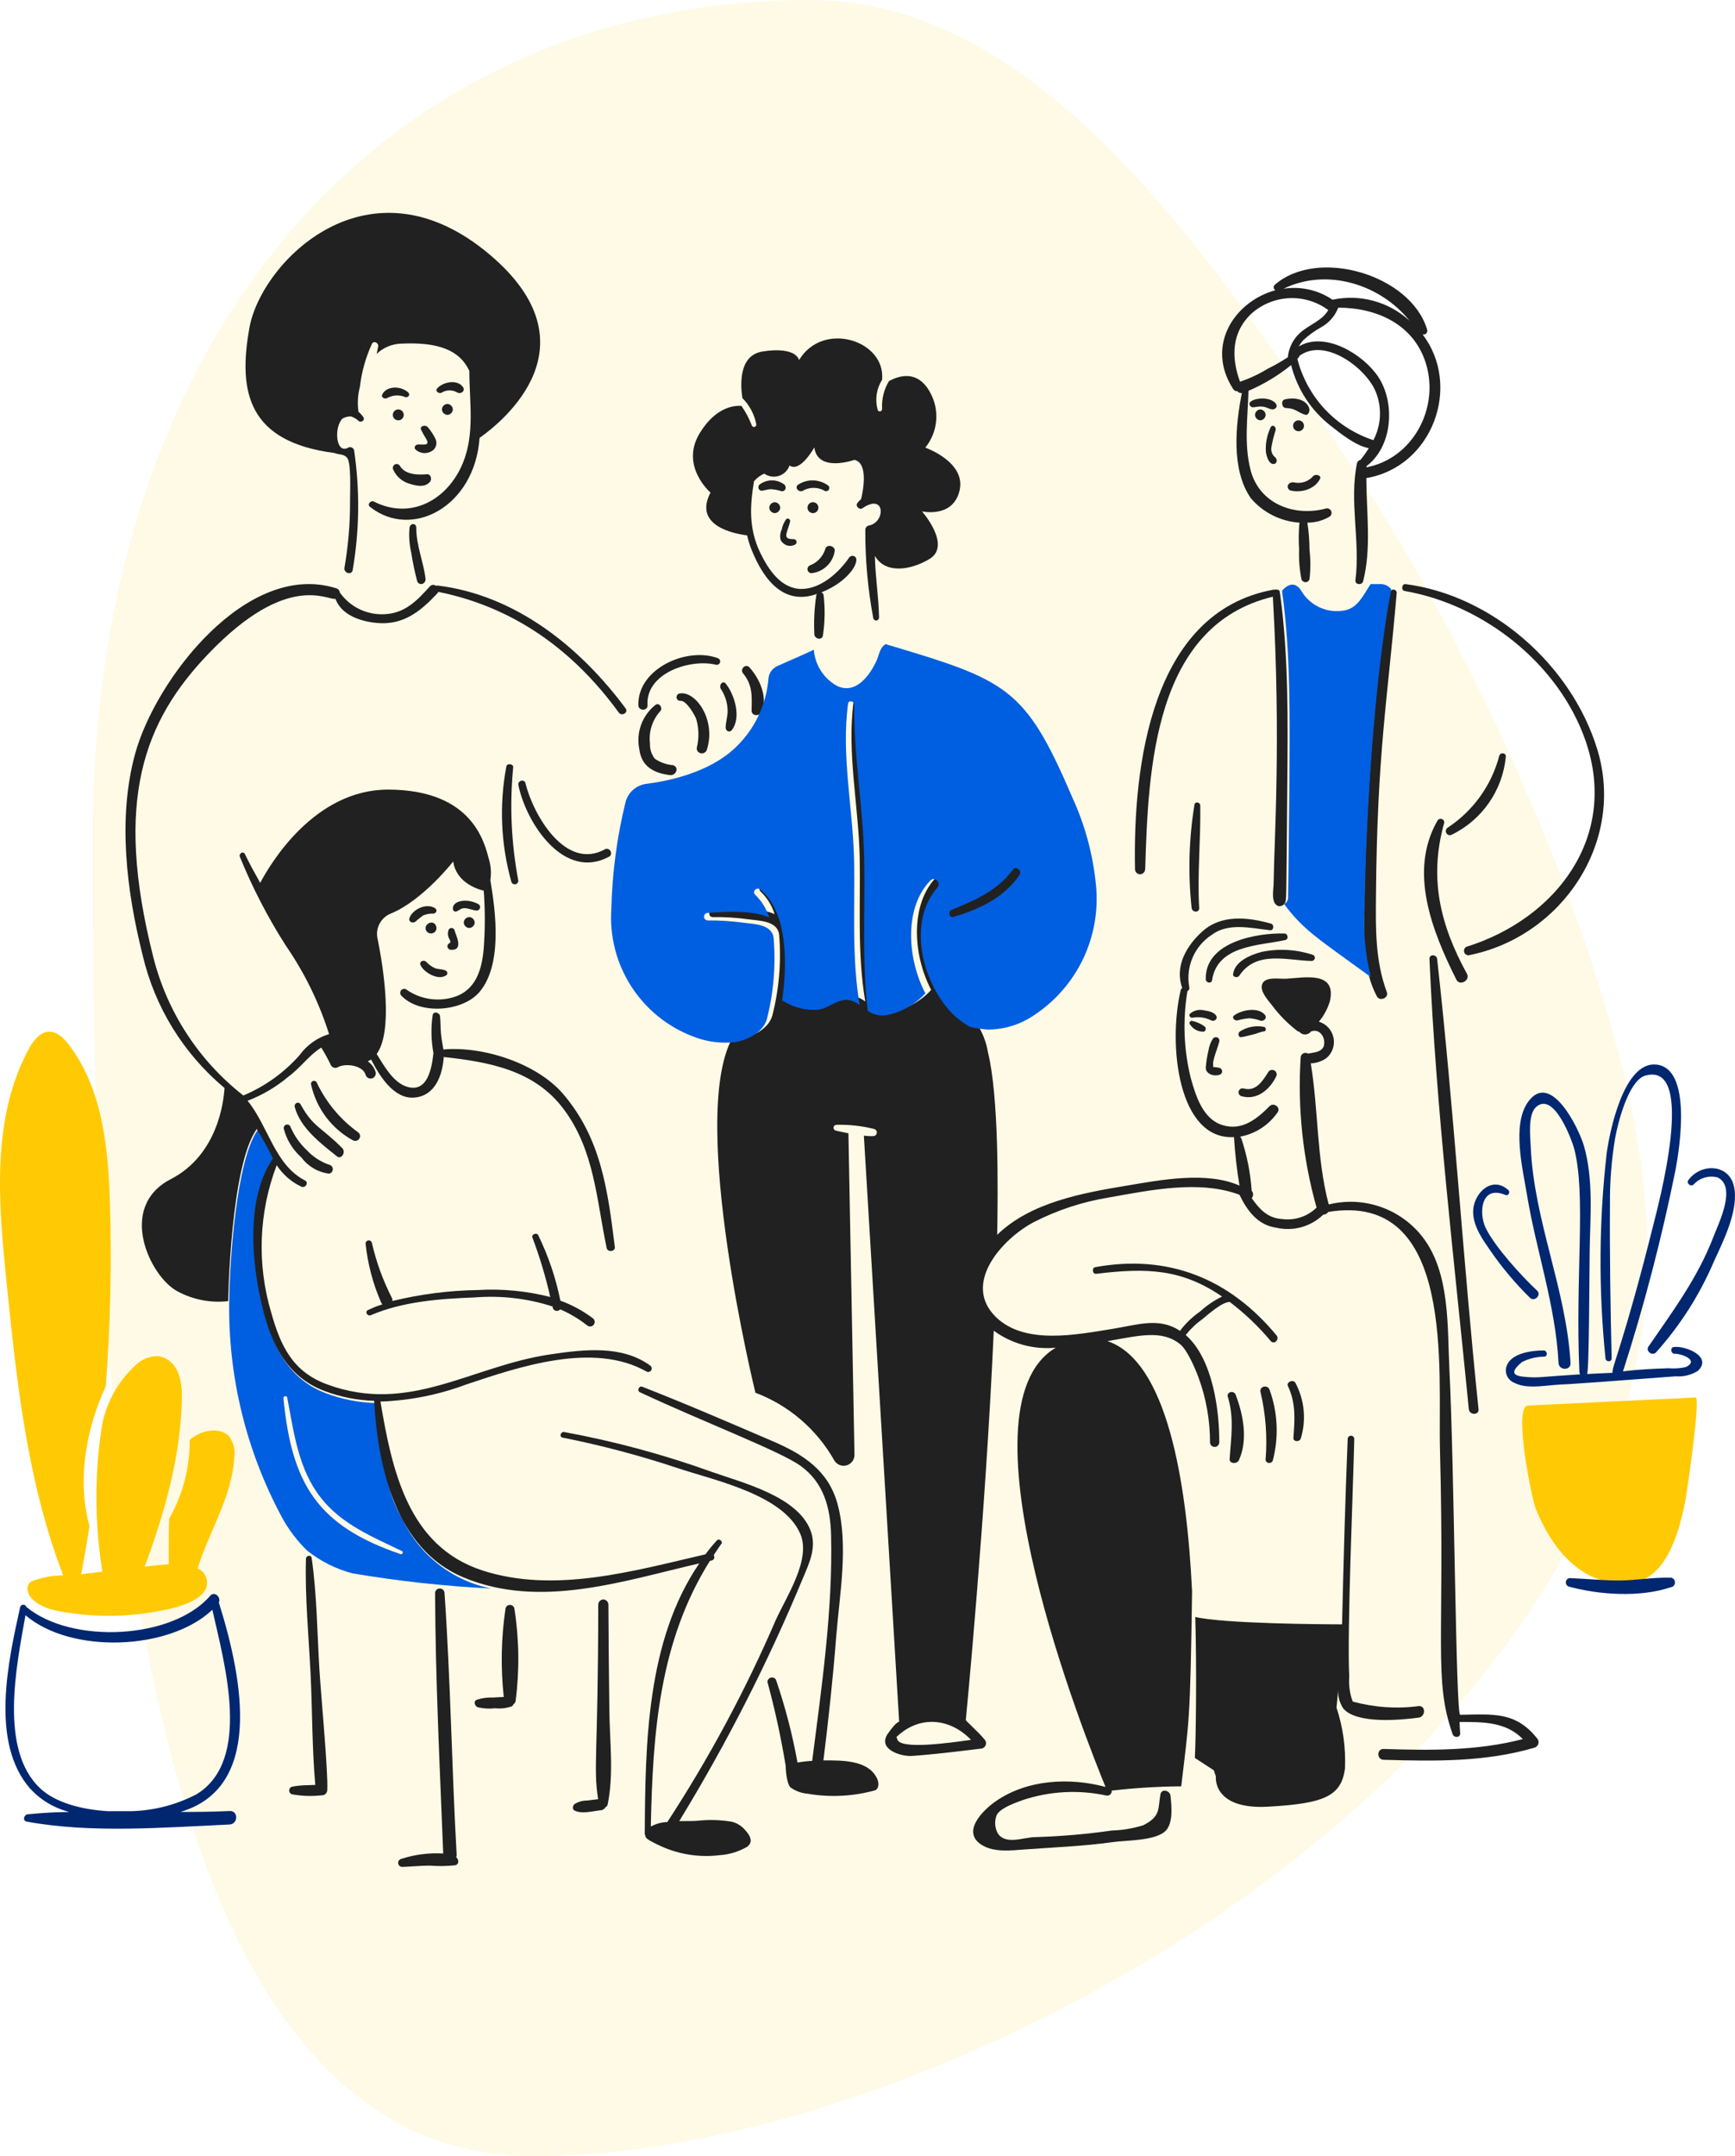 <svg xmlns="http://www.w3.org/2000/svg" width="383.686" height="476.591" viewBox="0 0 383.686 476.591">
    <defs>
        <clipPath id="clip-path">
            <path id="Path_9" data-name="Path 9" d="M161.382-532.409c93.181 0 246.488-87.745 246.488-200.1 0-51.182-37.1-131.134-64.491-172.092-32.744-48.955-70.05-104.4-120.785-104.4C129.412-1009 64-936.351 64-823.995s4.2 291.586 97.382 291.586z" transform="translate(-64 1009)" style="clip-rule:evenodd;fill:none"/>
        </clipPath>
        <clipPath id="clip-path-2">
            <path id="Path_8" data-name="Path 8" class="cls-2" d="M-1 11409.8h499.515V-1504H-1z" transform="translate(1 1504)"/>
        </clipPath>
        <clipPath id="clip-path-3">
            <path id="Path_12" data-name="Path 12" class="cls-2" d="M364.354-753c1.141-.06-1.882 20.714-2.248 22.635-1.206 6.444-3.979 16.906-11.107 18.124-11.546 1.978-18.506-7.552-21.985-16.088-.92-2.259-5.049-22.675-1.768-22.885z" transform="translate(-326 753)"/>
        </clipPath>
        <clipPath id="clip-path-5">
            <path id="Path_15" data-name="Path 15" class="cls-2" d="M90.694-701.38c2.62-8.305 7.711-15.972 8.119-24.641a5.98 5.98 0 0 0-1.413-4.839c-2.381-1.88-6.239-.894-8.463 1.1a34.26 34.26 0 0 1-4.532 17.376c-.1 3.7-.11 7.415-.09 10.121-2.016.079-4.031.341-5.319.5 4.485-12.135 8.035-24.572 8.229-37.428.065-4.164-1.052-8.34-5.166-9.1a6.979 6.979 0 0 0-5.279 2.194 24.084 24.084 0 0 0-7.18 12.862 101.839 101.839 0 0 0 .051 32.577l-4.689.552q1.007-5.3 1.835-10.622c-2.791-10.021-.787-21.5 3.6-30.873a381.866 381.866 0 0 0 .915-40.444c-.375-12.244-1.611-25.249-9.065-35.072-3.2-4.211-6.363-3.738-8.9.951-8.27 15.323-6.708 33.82-4.946 51.111 2.243 22.044 4.583 44.5 12.572 65.212a20.1 20.1 0 0 0-7.05 1.343c-1.772 1.061-1.244 5.172 6.033 6.555a58.908 58.908 0 0 0 20.144.345c3.024-.477 14.023-2.085 12.561-7.567a3.351 3.351 0 0 0-1.967-2.213z" transform="translate(-47 820)"/>
        </clipPath>
        <clipPath id="clip-path-7">
            <path id="Path_18" data-name="Path 18" class="cls-2" d="M127.4-715.826a27.432 27.432 0 0 1-3.338-8.572 79.818 79.818 0 0 1-2.7-17.24 34.176 34.176 0 0 1-10.969-2.176c-9.559-3.593-12.689-12.656-14.532-22.154-1.79-9.187-2.353-21.442 3.09-29.565A51.373 51.373 0 0 0 95.316-802c-4.787 6.719-6.206 29.449-6.3 37.668a97.4 97.4 0 0 0 11.577 47.787 30.008 30.008 0 0 0 5.673 7.521 26.969 26.969 0 0 0 9.972 5.016 264.386 264.386 0 0 0 30.678 3.359 27.691 27.691 0 0 1-19.516-15.177zm-.468 7.582C108.6-714.491 102.84-723.65 101-742.734c0-.491.747-.593.838-.12 1.487 7.714 2.41 15.679 7.369 22.063 4.624 5.949 11.448 8.7 18.009 11.865.392.14.111.814-.276.682z" transform="translate(-89 802)"/>
        </clipPath>
        <clipPath id="clip-path-9">
            <path id="Path_21" data-name="Path 21" class="cls-2" d="M122.068-912.161a17.565 17.565 0 0 0 .395 5.544 59.274 59.274 0 0 0 1.316 6.293.937.937 0 0 0 1.134.554 1.1 1.1 0 0 0 .7-1.147c-.46-3.8-2.06-7.356-2.047-11.244.015-1.154-1.396-1.083-1.498 0z" transform="translate(-122 913)"/>
        </clipPath>
        <clipPath id="clip-path-11">
            <path id="Path_24" data-name="Path 24" class="cls-2" d="M132.929-937.8c-1.189-1.931-4.539-1.282-5.8.234-.473.571.422 1.215 1.006.9a3.319 3.319 0 0 1 3.5-.018 1.025 1.025 0 0 0 1.107-.131.768.768 0 0 0 .187-.985z" transform="translate(-127 939)"/>
        </clipPath>
        <clipPath id="clip-path-13">
            <path id="Path_27" data-name="Path 27" class="cls-2" d="M117.042-936.387c-.232.56.538.97 1.065.731a4.54 4.54 0 0 1 4.089-.228.724.724 0 0 0 .744-.289.555.555 0 0 0-.088-.715c-1.696-1.617-4.982-1.487-5.81.501z" transform="translate(-117 938)"/>
        </clipPath>
        <clipPath id="clip-path-15">
            <path id="Path_30" data-name="Path 30" class="cls-2" d="M120.572-923.575a.84.84 0 0 0-.736-.425.842.842 0 0 0-.727.44.884.884 0 0 0 .009.866 5.589 5.589 0 0 0 3.382 2.994c1.487.493 3.531 1.02 4.7-.337.509-.588.215-1.782-.69-1.7-1.967.171-4.769.137-5.938-1.838z" transform="translate(-119 924)"/>
        </clipPath>
        <clipPath id="clip-path-17">
            <path id="Path_33" data-name="Path 33" class="cls-2" d="M161.332-850.912c-8.878 5.087-16.081-7.629-17.756-14.525-.238-.982-1.763-.581-1.557.431 1.681 8.333 10.129 21.4 20.239 15.713a.979.979 0 0 0 .124-1.143.988.988 0 0 0-1.05-.476z" transform="translate(-142 866)"/>
        </clipPath>
        <clipPath id="clip-path-19">
            <path id="Path_36" data-name="Path 36" class="cls-2" d="M166.026-877.913c-.43-7.179 9.573-10.339 15.162-8.938a.77.77 0 0 0 .882-.541.753.753 0 0 0-.473-.91c-6.8-2.585-17.8 2.272-17.595 10.38.023 1.322 2.098 1.312 2.024.009z" transform="translate(-164 889)"/>
        </clipPath>
        <clipPath id="clip-path-21">
            <path id="Path_39" data-name="Path 39" class="cls-2" d="M170.949-864.327c1.482.187 2.15-1.852.653-2.2a8.242 8.242 0 0 1-3.956-1.412 5.124 5.124 0 0 1-1.075-3.4 9 9 0 0 1 2.279-7.115c.642-.7-.237-2.021-1.075-1.383a9.945 9.945 0 0 0-3.569 9.759c.473 3.768 3.063 5.284 6.743 5.751z" transform="translate(-164 880)"/>
        </clipPath>
        <clipPath id="clip-path-23">
            <path id="Path_42" data-name="Path 42" class="cls-2" d="M177.68-869.44c2.177-6.618-2.464-13.237-6.054-12.5a.82.82 0 0 0 .233 1.617c1.353-.155 3.315 3.377 3.523 4.111a12.2 12.2 0 0 1 .105 6.217 1.06 1.06 0 0 0 .816 1.233 1.158 1.158 0 0 0 1.377-.678z" transform="translate(-171 882)"/>
        </clipPath>
        <clipPath id="clip-path-25">
            <path id="Path_45" data-name="Path 45" class="cls-2" d="M181.513-873.381c2.275-2.79.638-7.94-1.279-10.336-.669-.836-1.634.364-1.056 1.223a8.954 8.954 0 0 1 1.462 4.536c.07 1.39-.406 2.6-.433 3.952a.907.907 0 0 0 .48.8.7.7 0 0 0 .826-.175z" transform="translate(-179 884)"/>
        </clipPath>
        <clipPath id="clip-path-27">
            <path id="Path_48" data-name="Path 48" class="cls-2" d="M187.367-876.9c1.343-3.267-.466-7.3-2.722-9.782-.85-.938-2.2.39-1.4 1.338 2.137 2.557 1.945 5.115 1.869 8.149-.037 1.35 1.816 1.352 2.253.295z" transform="translate(-183 887)"/>
        </clipPath>
        <clipPath id="clip-path-29">
            <path id="Path_51" data-name="Path 51" class="cls-2" d="M195.98-902.973a5.827 5.827 0 0 0 5.05-4.913c.086-1.072-1.612-1.574-2.048-.571a5.655 5.655 0 0 1-3.465 3.779.9.9 0 0 0-.485 1.054.88.88 0 0 0 .948.651z" transform="translate(-195 909)"/>
        </clipPath>
        <clipPath id="clip-path-31">
            <path id="Path_54" data-name="Path 54" class="cls-2" d="M196.207-914.587a1.206 1.206 0 0 0 1.207-1.207 1.206 1.206 0 0 0-1.207-1.206 1.207 1.207 0 0 0-1.207 1.206 1.207 1.207 0 0 0 1.207 1.207z" transform="translate(-195 917)"/>
        </clipPath>
        <clipPath id="clip-path-33">
            <path id="Path_57" data-name="Path 57" class="cls-2" d="M189.207-914.587a1.263 1.263 0 0 0 1.207-1.207 1.263 1.263 0 0 0-1.207-1.206 1.263 1.263 0 0 0-1.207 1.206 1.263 1.263 0 0 0 1.207 1.207z" transform="translate(-188 917)"/>
        </clipPath>
        <clipPath id="clip-path-35">
            <path id="Path_60" data-name="Path 60" class="cls-2" d="M199.294-918.638a.719.719 0 0 0 .753-1.176 5.824 5.824 0 0 0-6.758-.2c-.881.729.448 1.935 1.3 1.186a4.853 4.853 0 0 1 4.705.19z" transform="translate(-193 921)"/>
        </clipPath>
        <clipPath id="clip-path-37">
            <path id="Path_63" data-name="Path 63" class="cls-2" d="M191.688-920.112a4.517 4.517 0 0 0-5.49.086.839.839 0 0 0 .018 1.1c.506.534 1.222-.086 2.593-.128a10.077 10.077 0 0 1 2.29.441.743.743 0 0 0 .872-.48.874.874 0 0 0-.283-1.022z" transform="translate(-186 921)"/>
        </clipPath>
        <clipPath id="clip-path-39">
            <path id="Path_66" data-name="Path 66" class="cls-2" d="M193.326-908.272a.646.646 0 0 0 .289-.627.624.624 0 0 0-.431-.528c-.344-.06-.661 0-1-.08-1.643-.2-.44-1.861.019-3.9a.566.566 0 0 0-.332-.551.513.513 0 0 0-.6.152 6.263 6.263 0 0 0-.944 2.233 3.514 3.514 0 0 0-.242 2.261 2.414 2.414 0 0 0 1.414 1.237 2.26 2.26 0 0 0 1.825-.2z" transform="translate(-190 914)"/>
        </clipPath>
        <clipPath id="clip-path-41">
            <path id="Path_69" data-name="Path 69" class="cls-2" d="M139.978-868.534a55.918 55.918 0 0 0 1.118 25.576.784.784 0 0 0 1.51-.372 88.961 88.961 0 0 1-1.118-25.023c.065-.731-1.388-.912-1.51-.181z" transform="translate(-139 869)"/>
        </clipPath>
        <clipPath id="clip-path-43">
            <path id="Path_72" data-name="Path 72" class="cls-2" d="M111.657-916.932c.9.392 2 .173 2.769 1 1 1.076.674 7.514.69 9.452a84 84 0 0 1-1.239 14.921c-.2 1.192 1.619 1.706 1.821.5a83.8 83.8 0 0 0 .31-26.5.913.913 0 0 0-.529-.591.909.909 0 0 0-.79.048c-2.738 1.517-3.179-4.565-1.23-6.452a3.963 3.963 0 0 1 1.821-.471 4.436 4.436 0 0 1 1.72 1c.528.483 1.512-.152 1.06-.822a5.655 5.655 0 0 0-1.081-1.194 13.83 13.83 0 0 1 .31-5.483 31.591 31.591 0 0 1 2.661-9.521c.378-.823 1.552-.213 1.378.591-.113.53-.2 1.075-.33 1.625a8.173 8.173 0 0 1 5.321-2.268c8.3-.42 13.068 1.444 15.179 6.019 0 6.844 1.255 13.786-1.417 20.329-3.305 8.085-11.423 12.732-19.688 8.558-.692-.347-1.57.609-.88 1.156 9.213 7.33 23.177.024 24.248-15.232 5.442-3.859 25.8-20.51 2.362-40.411-26.769-22.734-50.6 1.4-53.255 16.044-2.607 14.428-.16 25.253 18.789 27.702z" transform="translate(-92 970)"/>
        </clipPath>
        <clipPath id="clip-path-45">
            <path id="Path_75" data-name="Path 75" class="cls-2" d="M225.392-922.87a10.928 10.928 0 0 0 1-12.318c-2.706-4.858-6.732-3.643-9.044-2.38a10.826 10.826 0 0 0-1.514 6.129.5.5 0 0 1-.433.566.5.5 0 0 1-.563-.434 8.21 8.21 0 0 1 1-6.552c.841-8.716-13.078-13.134-18.356-4.38-1.155-3.1-7.679-1.929-7.679-1.929-5.629.561-5.351 7.11-4.863 10.349a11.145 11.145 0 0 1 3.068 5.75.518.518 0 0 1-.366.624.516.516 0 0 1-.63-.352 19.538 19.538 0 0 0-2.28-4.291c-1.435-.12-5.611.113-9.214 6-4.458 7.286 2.371 13.156 2.371 13.156-3.865 7.38 5.278 9.108 8.1 9.458a20.661 20.661 0 0 0 1 3.22c2.841 7.066 7.373 12.264 14.463 9.715a.809.809 0 0 0-.169.33 43.261 43.261 0 0 0-.427 8.618c.056 1.012 1.7 1.393 1.891.251a33.324 33.324 0 0 0 .159-8.869.786.786 0 0 0-.5-.67c6.451-2.506 9.121-7.617 7.056-8.056a.89.89 0 0 0-.919.374c-2.264 3.33-6.306 6.936-10.538 6.93-4.5 0-7.323-4.319-9.085-7.94-2.633-5.408-2.292-10.525-1.411-15.85a6.062 6.062 0 0 1 2.272-1.7 3.652 3.652 0 0 0 3.242.5 3.671 3.671 0 0 0 2.344-2.3c2.371 1.67 5.48-4 5.48-4 .746 5.667 8.871 2.759 8.871 2.759 3.137.7 1.911 6.861 1.484 8.671a4.9 4.9 0 0 0-.847.891c-.486.664.468 1.589 1.135 1.129 5.125-3.52 5.151 3.21 1.365 3.83a1 1 0 0 0-.728 1 103.188 103.188 0 0 0 1.764 19.5.647.647 0 0 0 .712.483.649.649 0 0 0 .562-.653c-.085-4.542-.837-9.082-.925-13.632 2.361 4.111 8.038 3.121 12.072.69 4.98-3-1.653-10.525-1.653-10.525s6.923 1.589 8.326-4.68-7.593-9.412-7.593-9.412z" transform="translate(-174 947)"/>
        </clipPath>
        <clipPath id="clip-path-47">
            <path id="Path_78" data-name="Path 78" class="cls-2" d="M114.323-799.695a28.6 28.6 0 0 1-9.006-10.83.674.674 0 0 0-.828-.451.658.658 0 0 0-.465.809 18.607 18.607 0 0 0 9.224 12.3 1.091 1.091 0 0 0 1.074 0 1.051 1.051 0 0 0 .538-.912 1.051 1.051 0 0 0-.536-.913z" transform="translate(-104 811)"/>
        </clipPath>
        <clipPath id="clip-path-49">
            <path id="Path_81" data-name="Path 81" class="cls-2" d="M111.606-796.876c-4.58-4.674-6.5-4.649-9.291-9.758a.686.686 0 0 0-.882-.305.775.775 0 0 0-.41.891c1.266 4.7 5.829 8.1 9.337 10.913.969.771 1.983-.859 1.246-1.741z" transform="translate(-101 807)"/>
        </clipPath>
        <clipPath id="clip-path-51">
            <path id="Path_84" data-name="Path 84" class="cls-2" d="M104.064-797.372a15.258 15.258 0 0 1-3.563-5.105.771.771 0 0 0-.935-.494.78.78 0 0 0-.55.909 12.74 12.74 0 0 0 3.912 6.358 8.963 8.963 0 0 0 6.113 3.563 1 1 0 0 0 .809-.85 1 1 0 0 0-.556-1.036 12.213 12.213 0 0 1-5.23-3.345z" transform="translate(-99 803)"/>
        </clipPath>
        <clipPath id="clip-path-53">
            <path id="Path_87" data-name="Path 87" class="cls-2" d="M115.169-764.987c7.078-3.046 15.383-3.638 22.946-3.923a44.529 44.529 0 0 1 17.253 2 .938.938 0 0 0 .609.921.945.945 0 0 0 1.068-.292 27.09 27.09 0 0 1 5.935 3.535 1.018 1.018 0 0 0 1.043.194 1.011 1.011 0 0 0 .647-.837 1.009 1.009 0 0 0-.456-.954 27.633 27.633 0 0 0-7.131-3.856 59.666 59.666 0 0 0-4.894-14.458c-.343-.707-1.563-.2-1.283.529a99.361 99.361 0 0 1 3.94 13.12 52.291 52.291 0 0 0-16.045-1.538 85.28 85.28 0 0 0-18.877 2.425 1.221 1.221 0 0 0-.16-.808 52.223 52.223 0 0 1-4.382-12.126.713.713 0 0 0-.775-.462.711.711 0 0 0-.607.666 43.768 43.768 0 0 0 3.39 12.934c.375 1.011 1.1-.053-2.909 1.819-.681.414-.039 1.425.688 1.111z" transform="translate(-114 783)"/>
        </clipPath>
        <clipPath id="clip-path-55">
            <path id="Path_90" data-name="Path 90" class="cls-2" d="M104.973-723.515c-.111-.777-1.24-.548-1.261.169-.24 8.457.608 17.041 1.025 25.5.4 8.127.313 16.4 1.042 24.5-.587 0-1.186.052-1.763.058a19.373 19.373 0 0 0-3.423.338.862.862 0 0 0-.592.831.861.861 0 0 0 .592.831 22.222 22.222 0 0 0 6.608.23 1.118 1.118 0 0 0 .838-.3 1.232 1.232 0 0 0 .386-.837c.225-3.884-1.387-20.873-1.746-26.817-.49-8.108-.547-16.438-1.706-24.503z" transform="translate(-100 724)"/>
        </clipPath>
        <clipPath id="clip-path-57">
            <path id="Path_93" data-name="Path 93" class="cls-2" d="M159.855-714.792a1.168 1.168 0 0 0-1.122-1.208 1.168 1.168 0 0 0-1.122 1.208c-.036 33.441-1.135 35.859-.028 42.943l-2.5.3a5.1 5.1 0 0 0-2.721.786c-.4.322-.568 1.133 0 1.426 1.667.833 4.119.1 5.89-.079a1.181 1.181 0 0 0 .935-.644.857.857 0 0 0 .5-.611c1.4-6.66.447-14.142.378-20.957-.091-7.781-.184-15.452-.21-23.164z" transform="translate(-152 716)"/>
        </clipPath>
        <clipPath id="clip-path-59">
            <path id="Path_96" data-name="Path 96" class="cls-2" d="M140.812-714.118a76.274 76.274 0 0 0-.379 19.477c-.806 0-1.673.089-2.419.119a10.064 10.064 0 0 0-3.556.492c-.806.334-.429 1.415.22 1.652a10.967 10.967 0 0 0 3.854.225 8.4 8.4 0 0 0 3.614-.4.832.832 0 0 0 .438-.492 1.042 1.042 0 0 0 .47-.7 72.117 72.117 0 0 0-.26-20.373.991.991 0 0 0-.994-.882.991.991 0 0 0-.988.882z" transform="translate(-134 715)"/>
        </clipPath>
        <clipPath id="clip-path-61">
            <path id="Path_99" data-name="Path 99" class="cls-2" d="M219.781-682.208c1.485-3.52 3.188-7.042 1.622-10.841-3.051-7.4-14.945-10.32-21.724-12.716a206.157 206.157 0 0 0-32.658-8.816c-.806-.143-1.155 1.076-.339 1.237a210.249 210.249 0 0 1 25.5 6.762c8.236 2.727 23.269 5.863 27.022 14.45 2.491 5.694-2.985 13.761-5.441 19.205a296.286 296.286 0 0 1-23.936 44.546 8.2 8.2 0 0 0-3.654 1c.429-20.8 1.882-40.885 13.063-58.715l.4-.091a.758.758 0 0 0 .543-.473.76.76 0 0 0-.1-.714c.558-.838 1.1-1.673 1.693-2.5.4-.567-.514-1.274-1-.747a35.742 35.742 0 0 0-2.509 3.07c-15.849 3.651-33.343 8.746-49.344 3.56-16.406-5.325-19.971-22.086-22.536-37.325a59.922 59.922 0 0 0 18.917-3.758c11.874-3.972 28.2-9.523 39.975-2.852a.775.775 0 0 0 .989-.318.778.778 0 0 0-.213-1.018c-6.271-4.59-14.725-3.561-21.994-2.5-17.667 2.578-31.292 13.408-49.564 6.614-7.545-2.806-10.2-8.487-12.256-15.8a50.738 50.738 0 0 1 1.2-32.609 13.308 13.308 0 0 0 5.441 4.737c.915.432 1.723-.906.806-1.377-6.7-3.431-8.1-12.015-12.684-17.6a31.53 31.53 0 0 0 9.111-5.4c2.708-2.006 4.47-4.677 7.188-6.362a40.936 40.936 0 0 1 2.15 3.94 1.124 1.124 0 0 0 1.524.4c1.612-.932 5.522-.46 6.122 1.675a1.152 1.152 0 0 0 .821.807 1.149 1.149 0 0 0 1.108-.309 1.153 1.153 0 0 0 .287-1.116 4.479 4.479 0 0 0-1.743-2.364 4.068 4.068 0 0 0 .758-.389c1.8 3.55 4.978 8.717 9.449 8.417 4.709-.317 6.322-4.925 6.61-8.974 10.076 1.106 20.071 2.9 26.514 11.517 6.84 9.145 7.233 19.94 9.518 30.714.212 1 1.933.789 1.8-.248-1.58-12.536-2.99-23.93-11.43-33.806-5.768-6.75-17.613-10.621-26.484-9.842-.189-1.187-.439-2.364-.538-3.56s-.081-2.523-.2-3.781c-.081-.856-1.493-1.227-1.642-.218a25.674 25.674 0 0 0 .179 8.356c-.349 3.151-1.235 8.978-5.975 7.4-2.986-.995-4.978-4.642-6.58-7.2 3.583-4.907 1.652-18.351.189-25.509a4.846 4.846 0 0 1 2.866-5.5c7.1-2.872 13.87-11.537 13.87-11.537.617 4.378 4.836 5.983 6.751 6.459a85.177 85.177 0 0 1 0 12.716c-.377 4.523-1.638 9.252-6.592 10.79a12.076 12.076 0 0 1-10.364-1.556.886.886 0 0 0-1.254 0 .889.889 0 0 0 0 1.256c4.093 4.315 13.588 3.528 17.274-.828 5.058-5.974 3.627-17.53 2.4-24.7a10.612 10.612 0 0 0-.27-4.487c-.969-3.417-3.305-15.431-22.191-15.542-16.349-.1-26.117 16.232-28.44 20.62-1.185-2.105-2.336-4.214-3.386-6.382-.361-.747-1.411-.093-1.094.648a121.505 121.505 0 0 0 10.094 19.513 73.238 73.238 0 0 1 9.619 19.645 12.471 12.471 0 0 0-6.513 4.642 34.319 34.319 0 0 1-12.444 8.925 56.3 56.3 0 0 1-19.92-30.611c-8.766-34.636-2.1-52.115 12.256-67.082 17.4-18.119 26.268-11.707 28.037-12.078 1.324 3.611 5.574 5 9.159 5.327 5.773.521 9.492-2.422 13.312-6.473a1.169 1.169 0 0 0 .25-.4c16.787 3.371 29.95 12.962 39.925 26.675.667.916 2.2 0 1.532-.9-10.066-13.574-24.352-25.083-41.636-27.178a.438.438 0 0 0-.28.089 1.006 1.006 0 0 0-1.392.111c-2.741 3.046-5.421 5.884-9.848 6.132A11.348 11.348 0 0 1 117.5-900l-.081-.061a1.108 1.108 0 0 0-.776-1c-19.775-6.271-40.016 20.144-44.506 36.549-3.922 14.331-1.9 30.316 1.652 44.526A54.407 54.407 0 0 0 91.9-790.623c-.2 3.2-1.586 14.833-11.878 20.144-11.95 6.166-4.6 21.488 1.374 24.742a18.993 18.993 0 0 0 11.311 2.22s.5-29.917 6.3-37.984l-.1-.24a74.32 74.32 0 0 1 3.7 6.671c-5.441 8.074-4.875 20.263-3.087 29.4 1.848 9.444 4.982 18.458 14.509 22.029a34.245 34.245 0 0 0 10.953 2.164c.877 14.89 4.857 32.775 19.7 39 16.928 7.1 35.226.848 52.21-3.07-11.658 17.041-11.946 39.888-12.057 59.832a.589.589 0 0 0 .149.349v.139c0 .583 1.794 1.4 2.769 1.875a24.227 24.227 0 0 0 13.6 2.3 13.862 13.862 0 0 0 6.1-1.845c1.663-1.187.423-2.848-.677-3.99a5.563 5.563 0 0 0-2.678-1.554 27.276 27.276 0 0 0-7.388-.238c-1.209.115-2.727.071-4.25.089a388.535 388.535 0 0 0 27.321-53.618z" transform="translate(-70 902)"/>
        </clipPath>
        <clipPath id="clip-path-63">
            <path id="Path_102" data-name="Path 102" class="cls-2" d="M204.928-672.367c1.12-9.022 2.107-18.115 2.816-27.218.725-9.294 2.809-20.321.294-29.5-2.027-7.387-7.611-10.958-14.366-13.846-9.558-4.1-19.176-8.269-28.83-12.032-.7-.27-1.2.893-.515 1.217 14.19 6.636 30.939 12.987 35.524 16.263 5.176 3.707 6.626 9.314 6.773 15.349.4 16.413-2.07 33.436-4.178 49.869a26.52 26.52 0 0 0-3.251.371 125.1 125.1 0 0 0-4.775-18.338 1.025 1.025 0 0 0-1.127-.426 1.016 1.016 0 0 0-.751.938 182.894 182.894 0 0 1 4.037 18.537v.061c0 .512.172 4.01 1.14 4.783a7.655 7.655 0 0 0 3.745 1.343 34.352 34.352 0 0 0 14.991-.783c.9-.58.727-2 .172-2.9-2.086-3.793-7.627-3.688-11.699-3.688z" transform="translate(-164 755)"/>
        </clipPath>
        <clipPath id="clip-path-65">
            <path id="Path_105" data-name="Path 105" class="cls-2" d="m125.778-839.874-.184.121a1.142 1.142 0 0 0-.478 1.5 1.224 1.224 0 0 0 1.507.593 1.155 1.155 0 0 0 .748-1.394l-.076-.224a1.031 1.031 0 0 0-.611-.647 1.088 1.088 0 0 0-.906.051z" transform="translate(-125 840)"/>
        </clipPath>
        <clipPath id="clip-path-67">
            <path id="Path_108" data-name="Path 108" class="cls-2" d="M133.207-838.587a1.264 1.264 0 0 0 1.207-1.207 1.264 1.264 0 0 0-1.207-1.206 1.264 1.264 0 0 0-1.207 1.206 1.264 1.264 0 0 0 1.207 1.207z" transform="translate(-132 841)"/>
        </clipPath>
        <clipPath id="clip-path-69">
            <path id="Path_111" data-name="Path 111" class="cls-2" d="M135.667-843.235c-2.74-1.479-6.014-.676-5.637 1.229a.6.6 0 0 0 .717.4c.729-.287 1.093-.806 1.967-.747s1.683.46 2.559.546a.793.793 0 0 0 .733-.574.768.768 0 0 0-.339-.854z" transform="translate(-130 844)"/>
        </clipPath>
        <clipPath id="clip-path-71">
            <path id="Path_114" data-name="Path 114" class="cls-2" d="M122.021-840.256a.686.686 0 0 0 .385.779.9.9 0 0 0 .958-.095c.535-.467 1.077-.93 1.66-1.347a5.3 5.3 0 0 1 2.3-.443.726.726 0 0 0 .687-.482.619.619 0 0 0-.32-.721c-2.01-1.253-5.133.406-5.67 2.309z" transform="translate(-122 843)"/>
        </clipPath>
        <clipPath id="clip-path-73">
            <path id="Path_117" data-name="Path 117" class="cls-2" d="M129.334-835.579a.745.745 0 0 0-.288.875.851.851 0 0 0 .811.529c2.833.079.986-3.233.7-4.4a.681.681 0 0 0-.647-.426.681.681 0 0 0-.647.426c-.646 1.863 1.106 2.541.071 2.996z" transform="translate(-129 839)"/>
        </clipPath>
        <clipPath id="clip-path-75">
            <path id="Path_120" data-name="Path 120" class="cls-2" d="M125.289-832.819a.874.874 0 0 0-.912-.094.6.6 0 0 0-.351.71c.477 1.536 3.778 3.648 5.629 2.491a.593.593 0 0 0 .268-.89c-.413-.576-1.819-.443-2.656-.76a6.588 6.588 0 0 1-1.978-1.457z" transform="translate(-124 833)"/>
        </clipPath>
        <clipPath id="clip-path-77">
            <path id="Path_123" data-name="Path 123" class="cls-2" d="M97.553-669.028c-3.6.169-7.226.217-10.853.2 18-5.306 14.095-28.43 8.485-46.3.555-1.165-.97-2.6-1.929-1.454-8.283 9.595-30.532 10.776-40.618 2.462a.718.718 0 0 0-.7-.507.718.718 0 0 0-.682.528c-2.612 11.757-6.718 29.893 2.163 40.071 6.877 7.533 15.5 4.188-.488 5.723-.857.08-1.21 1.442-.23 1.621 14.412 2.633 30.3 1.291 44.85.636 1.935-.088 1.995-3.099.002-2.98zm-26.83.04c-5.981-.348-11.652-1.919-14.95-4.97-9.241-8.5-5.344-27.129-3.347-38.347 10.115 8.649 31.859 7.788 41.324-1.207 2.641 11.743 8.82 33.258-3.474 40.767a32.918 32.918 0 0 1-14.771 3.757z" transform="translate(-48 717)"/>
        </clipPath>
        <clipPath id="clip-path-79">
            <path id="Path_126" data-name="Path 126" class="cls-2" d="M132.908-659.159c-1.092-19.273-1.343-38.6-2.686-57.844a1.02 1.02 0 0 0-1.042-1 1.02 1.02 0 0 0-1.042 1c.078 19.2 1.042 38.4 1.8 57.575a25.118 25.118 0 0 0-9.277 1.187.9.9 0 0 0 .251 1.774c2.02-.071 4.031-.279 6.062-.289a30.009 30.009 0 0 0 5.522-.061c1.042-.2.917-1.255.312-1.794a1.2 1.2 0 0 0 .1-.548z" transform="translate(-120 718)"/>
        </clipPath>
        <clipPath id="clip-path-81">
            <path id="Path_129" data-name="Path 129" class="cls-2" d="M123.786-926.868a.84.84 0 0 0-.679.345.6.6 0 0 0-.006.671 2.946 2.946 0 0 0 3.388.6 2.08 2.08 0 0 0 1.151-2.766 11.816 11.816 0 0 0-1.74-2.682c-.509-.581-1.807-.286-1.5.536a21.085 21.085 0 0 0 1.232 2.2c.74 1.464-.767 1.055-1.846 1.096z" transform="translate(-123 931)"/>
        </clipPath>
        <clipPath id="clip-path-83">
            <path id="Path_132" data-name="Path 132" class="cls-2" d="M120.208-934a1.206 1.206 0 0 0-1.116.744 1.206 1.206 0 0 0 .261 1.316 1.207 1.207 0 0 0 1.316.261 1.207 1.207 0 0 0 .744-1.116 1.2 1.2 0 0 0-1.2-1.2z" transform="translate(-119 934)"/>
        </clipPath>
        <clipPath id="clip-path-85">
            <path id="Path_135" data-name="Path 135" class="cls-2" d="M129.207-932.587a1.264 1.264 0 0 0 1.207-1.206 1.264 1.264 0 0 0-1.207-1.207 1.264 1.264 0 0 0-1.207 1.207 1.264 1.264 0 0 0 1.207 1.206z" transform="translate(-128 935)"/>
        </clipPath>
        <clipPath id="clip-path-87">
            <path id="Path_138" data-name="Path 138" class="cls-2" d="M274.362-932.65a1.151 1.151 0 0 0 1 .4c-1.417 7.175-2.393 16.967 2 23.271a15.5 15.5 0 0 0 10.73 5.379 38.645 38.645 0 0 0-.071 5.989 28.257 28.257 0 0 0 .52 6.516.931.931 0 0 0 .89.655.931.931 0 0 0 .89-.655 28.291 28.291 0 0 0 0-6.516 40.659 40.659 0 0 0-.47-5.989 9.533 9.533 0 0 0 4.871-1.307 1 1 0 0 0 .4-1.239 1 1 0 0 0-1.169-.579c-7.086 1.9-14.78-1.095-16.675-8.532-1.478-5.807-.607-11.607-.451-17.484a40.2 40.2 0 0 0 9.428-5.68 24.638 24.638 0 0 0 8.781 13.432c1.925 1.493 5.382 4.371 8.4 4.929a25.035 25.035 0 0 1-1.861 2.6.924.924 0 0 0-.751.729c-1.757 8.431.763 17.284-.35 25.867-.13 1 1.462 1.157 1.7.228 1.873-7.243.731-15.248.711-22.813 14.6-2.454 21.185-20.324 12.443-31.755a.834.834 0 0 0 .826-.238.829.829 0 0 0 .174-.841c-3.592-12.075-24.145-18.209-33.669-9.9a.748.748 0 0 0-.257.634.75.75 0 0 0 .366.578c-8.908 2.424-15.563 12.166-9.341 21.815a.994.994 0 0 0 .935.506zm13.294-7.07v-.079c0-.081.2-.2.29-.339a.522.522 0 0 0 .132-.319c5.62-4.181 14.656 2.654 16.835 7.793a12.7 12.7 0 0 1-.46 10.829 25.536 25.536 0 0 1-16.8-17.89zm15.266 23.891v-.268c5.78-4.311 6.418-13.976 2.6-19.731-3.314-4.993-11.814-10.168-17.565-6.716a6.879 6.879 0 0 1 1-1.4 20.747 20.747 0 0 1 4-2.882 8.42 8.42 0 0 0 3.721-4.292c8.422 0 16.711 3.61 19.4 12.384 3.019 9.871-2.952 20.973-13.154 22.9zm9.491-32.424a19.223 19.223 0 0 0-17.007-4.62 15.1 15.1 0 0 0-10.842-2.424c9.844-4.793 21.6-.774 27.848 7.037zm-34.74-1.717a13.466 13.466 0 0 1 16.8-.618c-1.33 2.335-4.211 3.232-6.183 4.989a8.285 8.285 0 0 0-2.76 5.44 40.145 40.145 0 0 1-4.4 2.515 31.075 31.075 0 0 1-6.173 2.9c-1.988-5.415-1.921-11.029 2.713-15.236z" transform="translate(-271 960)"/>
        </clipPath>
        <clipPath id="clip-path-89">
            <path id="Path_141" data-name="Path 141" class="cls-2" d="M283.778-918.523c2.65.559 5.4-.569 6.405-2.63.355-.767-1.068-1.168-1.57-.532a4.359 4.359 0 0 1-4.205 1.341 1.212 1.212 0 0 0-1.364.673.924.924 0 0 0 .734 1.148z" transform="translate(-283 922)"/>
        </clipPath>
        <clipPath id="clip-path-91">
            <path id="Path_144" data-name="Path 144" class="cls-2" d="M257.29-839.142c.668-22.43 1.964-53.955 28.23-60.279 1.839 31.841.274 54.152.167 63.376-.016 1.411-.658 4.311.982 4.978a1.319 1.319 0 0 0 1.493-.617c.412-.913.312.806.551-26.187.123-13.939.3-28.137-1.562-41.948-.177-.778.157-1.354-1.59-1.134-27 4.978-30.97 39-30.529 61.732a1.13 1.13 0 0 0 1.082 1.148 1.127 1.127 0 0 0 1.158-1.069z" transform="translate(-255 901)"/>
        </clipPath>
        <clipPath id="clip-path-93">
            <path id="Path_147" data-name="Path 147" class="cls-2" d="M304.239-900.326a.727.727 0 0 0-.625-.667.723.723 0 0 0-.778.478c-3.906 20.353-5.629 53.665-5.812 70.718-.066 6.374-.219 12.961 2.826 18.715.627 1.185 2.683.367 2.2-.939-2.587-6.982-2.465-13.966-2.4-21.318.25-31.382 2.55-43.173 4.589-66.987z" transform="translate(-297 901)"/>
        </clipPath>
        <clipPath id="clip-path-95">
            <path id="Path_150" data-name="Path 150" class="cls-2" d="M300.245-830.386c.2-18.388 2.027-50.555 5.887-70.433a2.873 2.873 0 0 0-2.316-1.181h-2.25c-1.544 2.281-2.806 5.335-5.819 5.823a9.122 9.122 0 0 1-9.247-3.892c-1.614-3-3.5-1.641-4.5-.49v.261c1.921 13.877 1.673 28.186 1.608 42.156 0 .2-.266 25.282-.3 25.484a1.592 1.592 0 0 1-.879 1.371c4.32 5.873 7.977 7.959 19.2 16.16a49.238 49.238 0 0 1-1.384-15.259z" transform="translate(-282 902)"/>
        </clipPath>
        <clipPath id="clip-path-97">
            <path id="Path_153" data-name="Path 153" class="cls-2" d="M319.852-733.685C316.4-766.791 314.4-800.1 310.7-833.17c-.122-1.076-1.752-1.137-1.7 0 1.466 33.185 5.454 66.44 8.706 99.485.137 1.376 2.294 1.385 2.146 0z" transform="translate(-309 834)"/>
        </clipPath>
        <clipPath id="clip-path-99">
            <path id="Path_156" data-name="Path 156" class="cls-2" d="M267.4-861.348c-.014-.713-1.153-.942-1.274-.171a84.545 84.545 0 0 0-.636 22.826c.125 1.064 1.738 1.133 1.674 0-.431-7.534.362-15.097.236-22.655z" transform="translate(-265 862)"/>
        </clipPath>
        <clipPath id="clip-path-101">
            <path id="Path_159" data-name="Path 159" class="cls-2" d="M304.546-900.475c17.482 3.024 34.149 16.138 40.029 33.18 7.3 21.169-6.492 39.255-26.407 45.48a1 1 0 0 0-.465 1.132.994.994 0 0 0 .981.729c20.648-4.053 34.75-25.11 28.441-45.583-5.7-18.526-23.136-33.957-42.37-36.456-.855-.118-1.064 1.376-.209 1.518z" transform="translate(-304 902)"/>
        </clipPath>
        <clipPath id="clip-path-103">
            <path id="Path_162" data-name="Path 162" class="cls-2" d="M313.338-853.025a21.443 21.443 0 0 0 11.931-17.245c.078-.872-1.224-.993-1.447-.2a27.294 27.294 0 0 1-11.381 15.88.914.914 0 0 0-.32 1.238.881.881 0 0 0 1.216.326z" transform="translate(-312 871)"/>
        </clipPath>
        <clipPath id="clip-path-105">
            <path id="Path_165" data-name="Path 165" class="cls-2" d="M310.958-858.567c-6.449 11.256-1.11 24.493 4.193 35.108.747 1.494 3.151.17 2.334-1.312-5.986-10.9-8.388-21.2-5.055-33.211a.76.76 0 0 0-.451-.959.811.811 0 0 0-1.022.375z" transform="translate(-308 859)"/>
        </clipPath>
        <clipPath id="clip-path-107">
            <path id="Path_168" data-name="Path 168" class="cls-2" d="M368.082-790.979c-1.11-5.022-7.351-5.178-10.1-1.37-.508.7.616 1.567 1.189.932a5.33 5.33 0 0 1 5.289-1.539c4.286 2.065.18 10.234-.892 13.041-3.455 9.057-8.976 16.471-14.4 24.336-.688 1 .833 2.163 1.665 1.3a72.934 72.934 0 0 0 12.79-20.057c2.077-4.536 5.603-11.482 4.459-16.643z" transform="translate(-349 795)"/>
        </clipPath>
        <clipPath id="clip-path-109">
            <path id="Path_171" data-name="Path 171" class="cls-2" d="M324.185-789.684c.6.256 1.067-.668.622-1.077-3.682-3.393-7.925.817-7.8 4.982.1 3.227 2.2 6.051 3.954 8.6a71.158 71.158 0 0 0 8.605 10.2c1 .988 2.632-.605 1.571-1.594-3.356-3.116-9.406-9.744-11.379-13.891-1.535-3.218-1.058-9.555 4.427-7.22z" transform="translate(-317 792)"/>
        </clipPath>
        <clipPath id="clip-path-111">
            <path id="Path_174" data-name="Path 174" class="cls-2" d="M360.125-751.542c-.85.12-.64 1.508.2 1.485 1.541-.045 5.575 1.453 2.452 2.95a12.792 12.792 0 0 1-3.812.252c-3.362.106-6.725.262-10.061.693a410.556 410.556 0 0 0 11.642-44.659c.881-4.7 3.7-22.485-4.36-23.161-7.111-.61-10.209 14.756-10.873 19.5a210.53 210.53 0 0 0-.279 45.433c.069.853 1.381.884 1.36 0-.263-11.333-.447-22.643-.37-33.978a84.146 84.146 0 0 1 1.17-14.848c.607-3.251 2.941-12.645 6.68-13.671 11.484-3.147 2.751 28.96 1.632 33.438-6.417 25.642-9.182 31.146-8.907 32.261-1.88.079-3.751.161-5.632.27.466-.92.49-21.845.571-27.192.115-7.659.889-15.847-1.292-23.308-1.119-3.834-7.393-16.735-12.391-9.567-3.532 5.079-1.117 14.787-.2 20.347 2.077 12.586 6.32 24.393 7 37.282.091 1.7 2.751 1.707 2.652 0-.95-16.351-8.081-31.42-8.8-47.7-.1-2.2-.684-7.182 1.16-8.864 4.012-3.657 8.02 7.6 8.421 9.1 2.723 10.175.227 28.174 1.18 49.488a.9.9 0 0 0 .17.482c-8.618.528-9.148.8-11.6.609-1.773-.142-4.968-.28-1.279-3.322a11.116 11.116 0 0 1 5-1.2c.789-.118.579-1.365-.18-1.365-2.541 0-7.275.524-8.241 3.543a2.922 2.922 0 0 0 1.769 3.614c2.445 1.288 5.941.717 8.543.492 4.435-.384-4.454.484 27.114-1.938a8.047 8.047 0 0 0 4.9-1.2c3.358-3.18-2.849-5.624-5.339-5.266z" transform="translate(-323 814)"/>
        </clipPath>
        <clipPath id="clip-path-113">
            <path id="Path_177" data-name="Path 177" class="cls-2" d="M356.918-719.976c-3.663-.1-7.355.59-11.038.612s-7.355-.39-11.038-.526a.927.927 0 0 0-.834.829.965.965 0 0 0 .6 1.034c6.78 1.865 15.839 2.445 22.579.158a1 1 0 0 0 .861-.633 1.121 1.121 0 0 0-.14-1.1.969.969 0 0 0-.988-.369z" transform="translate(-334 720)"/>
        </clipPath>
        <clipPath id="clip-path-115">
            <path id="Path_180" data-name="Path 180" class="cls-2" d="M281.017-922.625a.655.655 0 0 0 .351-.412.914.914 0 0 0-.015-.608c-.175-.378-.325-.428-.592-.683a2.41 2.41 0 0 1-.487-2.112 28.042 28.042 0 0 1 .9-3.6.845.845 0 0 0-.354-.9.546.546 0 0 0-.753.295 10.963 10.963 0 0 0-1.05 5.368c.133 1.183.821 3.118 2 2.652z" transform="translate(-279 931)"/>
        </clipPath>
        <clipPath id="clip-path-117">
            <path id="Path_183" data-name="Path 183" class="cls-2" d="M285.207-929.587a1.207 1.207 0 0 0 1.207-1.206 1.207 1.207 0 0 0-1.207-1.207 1.207 1.207 0 0 0-1.207 1.206 1.207 1.207 0 0 0 .353.853 1.206 1.206 0 0 0 .854.354z" transform="translate(-284 932)"/>
        </clipPath>
        <clipPath id="clip-path-119">
            <path id="Path_186" data-name="Path 186" class="cls-2" d="M278.2-931.587a1.263 1.263 0 0 0 1.177-1.207A1.262 1.262 0 0 0 278.2-934a1.262 1.262 0 0 0-1.177 1.207 1.263 1.263 0 0 0 1.177 1.206z" transform="translate(-277.025 934)"/>
        </clipPath>
        <clipPath id="clip-path-121">
            <path id="Path_189" data-name="Path 189" class="cls-2" d="M281.919-934.755c-1.407-2.174-6.881-1.137-5.771.355.588.784 1.307-.043 3.019.231.628.1 1.11.443 1.722.563a1.031 1.031 0 0 0 .954-.292.691.691 0 0 0 .076-.856z" transform="translate(-276 936)"/>
        </clipPath>
        <clipPath id="clip-path-123">
            <path id="Path_192" data-name="Path 192" class="cls-2" d="M287.937-934c-.889-2.116-3.679-2.222-5.357-1.8-.916.235-.673 1.867.215 1.9 2.293.1 2.383.872 4.344 1.509.761.119 1.067-.974.798-1.609z" transform="translate(-282 936)"/>
        </clipPath>
        <clipPath id="clip-path-125">
            <path id="Path_195" data-name="Path 195" class="cls-2" d="M279.53-820.879a7.224 7.224 0 0 0-5.237 1.04c-.472.339-.381 1.335.33 1.247s1.611-.378 2.432-.545 1.743-.624 2.615-.738c.559-.038.44-1.004-.14-1.004z" transform="translate(-274 821)"/>
        </clipPath>
        <clipPath id="clip-path-127">
            <path id="Path_198" data-name="Path 198" class="cls-2" d="M267.89-819.6a.6.6 0 0 0 .683-.381.658.658 0 0 0-.225-.778 7.039 7.039 0 0 0-2.853-1.241.5.5 0 0 0-.359.172.552.552 0 0 0-.135.39 3.4 3.4 0 0 0 2.889 1.838z" transform="translate(-265 822)"/>
        </clipPath>
        <clipPath id="clip-path-129">
            <path id="Path_201" data-name="Path 201" class="cls-2" d="M275.135-808.9a.9.9 0 0 0-.868.222.878.878 0 0 0-.239.853.89.89 0 0 0 .628.631c3.417.984 6.255-1.457 7.681-4.369a.988.988 0 0 0-.378-1.3 1.015 1.015 0 0 0-1.339.27c-1.269 2.027-2.746 4.447-5.485 3.693z" transform="translate(-274 813)"/>
        </clipPath>
        <clipPath id="clip-path-131">
            <path id="Path_204" data-name="Path 204" class="cls-2" d="M274.506-738.938c2.039-4.515.971-10.069-.754-14.541a.936.936 0 0 0-1.089-.492.8.8 0 0 0-.647.915c1.5 4.811.742 9.055.435 13.876-.07 1.08 1.649 1.136 2.055.242z" transform="translate(-272 754)"/>
        </clipPath>
        <clipPath id="clip-path-133">
            <path id="Path_207" data-name="Path 207" class="cls-2" d="M280.734-738.559a26.269 26.269 0 0 0-.708-15.775 1.054 1.054 0 0 0-1.265-.633.934.934 0 0 0-.73 1.131 47.946 47.946 0 0 1 1.121 15.085.8.8 0 0 0 .712.635.848.848 0 0 0 .87-.443z" transform="translate(-278 755)"/>
        </clipPath>
        <clipPath id="clip-path-135">
            <path id="Path_210" data-name="Path 210" class="cls-2" d="M285.9-743.264a16.13 16.13 0 0 0-1.16-12.313c-.411-.883-2.1-.25-1.67.674 1.791 3.809 1.507 7.364 1.214 11.439-.066.918 1.316.964 1.616.2z" transform="translate(-283 756)"/>
        </clipPath>
        <clipPath id="clip-path-137">
            <path id="Path_213" data-name="Path 213" class="cls-2" d="M218.991-654.9c-.783.2-2.077 2.057-2.456 2.584-2.5 3.487 2.818 5.16 5.288 4.989 5.073-.355 10.183-1 15.24-1.615a1.2 1.2 0 0 0 1.044-.737 1.2 1.2 0 0 0-.215-1.258c-1.37-1.726-4.45-4.359-4.157-4.369 0 0 4.357-44.821 6.176-86.008a19.969 19.969 0 0 0 13.723 3.751c-22.747 13.366 7 87.31 10.992 97.086-7.994-2.144-17.374-1.648-24.324 3.2-3 2.1-7.656 6.9-2.909 9.705 2.658 1.567 6.236 1.149 9.176.929 6.617-.5 13.237-.719 19.824-1.658 2.747-.39 9.214-.24 11.473-2.423 1.8-1.736 1.353-5.6 1.129-7.811-.117-1.167-1.98-1.651-2.225-.3-.576 3.142.14 4.846-3.787 6.824a25.525 25.525 0 0 1-6.936 1.167 150.823 150.823 0 0 1-17.17 1.466c-2.44.075-6.226 1.706-8-.709a4.768 4.768 0 0 1-.439-3.836c.431-1.775 4.375-3.077 5.836-3.634a35.156 35.156 0 0 1 18.58-1.009 1 1 0 0 0 .841-.267.993.993 0 0 0 .3-.829 143.056 143.056 0 0 1 15.373-.947c1.72-14.612 1.99-13.81 2.4-43.1-1.179-24.389-5.557-50.878-18.7-55.3 7.1-1.24 12.009-2.558 16.049.668 1.651 1.316 3.439 5.653 4.058 7.323a41.321 41.321 0 0 1 2.559 14.414 1.025 1.025 0 0 0 1.025.978 1.025 1.025 0 0 0 1.025-.978c.04-6.984-1.39-18.484-7.426-23.761a18.514 18.514 0 0 1 3.768-3.57c1.106-.89 4.248-3.741 5.965-3.741a56.6 56.6 0 0 1 9.085 8.658c.744.882 2-.388 1.27-1.266-10.444-12.6-23.942-17.993-40.086-15.082-.819.147-.639 1.577.2 1.476 11.261-1.367 18.911-1.084 27.842 5.027a20.479 20.479 0 0 0-4.855 3.3 19.107 19.107 0 0 0-4.45 4.28c-4.652-3.093-9.473-1.3-14.969-.43-7.854 1.248-19.338 3.622-25.744-2.625-7.576-7.4 1.448-17.3 8.326-20.947a56.284 56.284 0 0 1 16.66-5.477c9.018-1.593 19.988-3.929 28.872-.606 1.74 3.572 4.078 6.743 8.207 7.3a11.256 11.256 0 0 0 10.316-2.891 1.417 1.417 0 0 0 1.131-.606c28.253-4.658 24.233 35.061 24.695 52.53 1.121 42.38-1.477 50.878 2.808 62.921.3.838 1.721.779 1.651-.22-.061-.838-.091-1.666-.131-2.5 5.217 0 10.235-.059 13.992 3.782-10.094 2.625-20.378 2.518-30.791 2.184-1.539-.05-1.539 2.35 0 2.394 11.255.325 22.482.527 33.377-2.683a1.26 1.26 0 0 0 .858-.884 1.257 1.257 0 0 0-.308-1.192c-4.707-5.905-9.661-5.316-16.992-5.187-.973.016-1.283-54.66-2.379-76.289-.483-9.528.216-21.434-6-29.4a20.156 20.156 0 0 0-20.633-7.123 1.088 1.088 0 0 0-.109-.18c-2.66-10.244-2.209-20.668-3.918-30.991a6.55 6.55 0 0 0 3.457-1.159 4.677 4.677 0 0 0 1.572-4.522 4.686 4.686 0 0 0-3.231-3.538 12.791 12.791 0 0 0 2.427-4.5c1.56-6.812-5.706-5.2-9.784-4.987-1.416.075-4.663-.579-5.217 1.3-.463 1.565 1.361 3.465 2.209 4.579a28.845 28.845 0 0 0 5.686 5.736.848.848 0 0 0 .33.079 1.636 1.636 0 0 0 1.307.627 1.635 1.635 0 0 0 1.292-.657c1.887-.793 3.392 1.375 2.808 3.3-.607 1.326-2.168 1.306-3.459 1.585a1.061 1.061 0 0 0-1.043-.056 1.058 1.058 0 0 0-.585.864 99.143 99.143 0 0 0 3.515 33.222 9.124 9.124 0 0 1-7.611 2.53c-3.267-.19-5.037-2.221-6.736-4.62a1.21 1.21 0 0 0 0-1.615 46.452 46.452 0 0 0-2.3-11.591.828.828 0 0 0-.289-.37 12.97 12.97 0 0 0 8.336-5.404c.732-1.066-.888-2.251-1.778-1.357-2.783 2.8-6.1 5.556-10.464 4.189s-5.9-6.558-6.995-10.452a47.424 47.424 0 0 1-.72-19.162.736.736 0 0 0 .4-.888 11.352 11.352 0 0 1 5-11.561c3.667-2.724 8.627-1.476 12.851-1 .852.095 1-1.244.2-1.468-5.093-1.427-10.911-2.043-15.08 1.668-3.576 3.182-6.257 7.789-4.517 12.578a.666.666 0 0 0-.34.438c-2.885 12.237-.532 33.2 11.783 32.505a103.122 103.122 0 0 0 1.214 10.723c-7.315-3.23-17.536-1.226-24.895 0-9.75 1.615-21.327 3.691-28.692 10.882.184-10.139.378-30.519-2.049-40.408a16.35 16.35 0 0 0-2.369-6.126 4.569 4.569 0 0 0-1.149-.787c-9.1-5.52-13.755-21.864-6.386-30.135.906-1.009-.558-2.562-1.549-1.546-5.632 5.78-5.3 16.828-1.1 24.857-2.169 2.534-6.9 5.25-10.373 4.83a4.987 4.987 0 0 1-2.4-1.01c-1.329-11.306-.51-22.542-.789-33.919s-2.258-22.265-2.215-33.568c0-.747-1.248-1-1.359-.19-1.564 11.472 1.151 23.372 1.339 34.912.172 10.515-.54 21.129 1.23 31.522-3.833-2.952-6.224.753-9.285 1.01a12.437 12.437 0 0 1-7.644-1.926c-.081-.05-.162 0-.241 0a.4.4 0 0 0 0-.139c1-7.412 1.507-19.021-4.826-24.4-.789-.668-1.914.424-1.151 1.147a11.777 11.777 0 0 1 3.1 4.989c-3.938-1.8-11.342-1.133-13.652-1-1.06.061-1.08 1.678 0 1.656a51.125 51.125 0 0 1 7.915.5c2.347.315 6.414.3 6.736 3.432a53.972 53.972 0 0 1-1.509 17.846c-.965 3.392-5.6 5.367-8.945 5.138-9.584 18.034 5.207 78.213 5.207 78.213a33.688 33.688 0 0 1 17.441 14.963 2.4 2.4 0 0 0 2.723 1.089 2.4 2.4 0 0 0 1.743-2.355l-1.339-71.042c-1-.19-1.928-.39-2.848-.606a.648.648 0 0 1-.447-.709.649.649 0 0 1 .627-.557 31.114 31.114 0 0 1 8.385.927.808.808 0 0 1 .559.873.808.808 0 0 1-.762.7 11.7 11.7 0 0 1-2.1-.111zm-.427 3.852a1.256 1.256 0 0 0-.19-.44c5-4.846 11.773-4.3 16.51.606-5.045.713-15.794 2.209-16.328-.166z" transform="translate(-177 881)"/>
        </clipPath>
        <clipPath id="clip-path-139">
            <path id="Path_216" data-name="Path 216" class="cls-2" d="M185.2-802.945c3 0 7.354-1.965 8.249-5.145a54.413 54.413 0 0 0 1.506-17.9c-.321-3.146-4.381-3.125-6.723-3.443a55.692 55.692 0 0 0-7.891-.5.831.831 0 0 1-.789-.831.831.831 0 0 1 .789-.831c2.305-.144 9.69-.82 13.625 1a11.822 11.822 0 0 0-3.091-5.005c-.763-.727.359-1.823 1.147-1.151 6.321 5.394 5.855 17.014 4.817 24.478a.405.405 0 0 1 0 .14h.24a12.358 12.358 0 0 0 7.629 1.932c3.042-.265 5.451-3.98 9.266-1.013-1.764-10.429-1.056-21.065-1.225-31.624-.188-11.558-2.919-23.5-1.337-35.025.107-.79 1.363-.561 1.355.19-.115 11.343 1.926 22.4 2.2 33.684s-.537 22.686.789 34.028a5.726 5.726 0 0 0 5.057.772 15.957 15.957 0 0 0 7.69-4.614c-4.189-8.055-4.567-19.182 1.1-24.938.991-1.013 2.461.5 1.546 1.552-5.956 6.848-4.038 18.229 1.476 25.708a17.741 17.741 0 0 0 5.766 5.084 23.652 23.652 0 0 0 3.989.592A18.3 18.3 0 0 0 252.565-809a30.787 30.787 0 0 0 13.676-28.665 60.519 60.519 0 0 0-5.376-19.753c-10.358-24.2-14.43-25.608-41.157-33.585-1.357.83-1.427 2.471-2.055 3.792-1.55 3.271-4.607 7.4-8.7 5.435a10.011 10.011 0 0 1-5.118-8c0 .059-5.114 2.337-8.039 3.611a3.34 3.34 0 0 0-1.995 2.8 23.677 23.677 0 0 1-7.31 15.24c-5.79 5.528-14.834 7.4-19.7 8.007a5.456 5.456 0 0 0-4.558 3.9 109.71 109.71 0 0 0-3.172 23.749 28.1 28.1 0 0 0 17.953 28.14 19.244 19.244 0 0 0 8.186 1.384z" transform="translate(-159 891)"/>
        </clipPath>
        <clipPath id="clip-path-141">
            <path id="Path_219" data-name="Path 219" class="cls-2" d="M290.379-832.539a.738.738 0 0 0 .713-.605.7.7 0 0 0-.508-.762 21.745 21.745 0 0 0-11.337-.618c-2.656.712-5.865 2.154-6.241 4.894-.1.712 1.022.885 1.373.347 3.727-5.617 10.407-3.398 16-3.256z" transform="translate(-273 835)"/>
        </clipPath>
        <clipPath id="clip-path-143">
            <path id="Path_222" data-name="Path 222" class="cls-2" d="M285.4-837.992c-5.89-.152-17.606 1.743-17.4 10.13.02.781 1.259 1.042 1.388.2 1.2-7.809 10.433-7.6 16.2-8.885.805-.185.589-1.426-.188-1.445z" transform="translate(-268 838)"/>
        </clipPath>
        <clipPath id="clip-path-145">
            <path id="Path_225" data-name="Path 225" class="cls-2" d="M297.7-689.782a6.675 6.675 0 0 0 1.141 4.105c2.978 3.478 12.813 2.511 16.629 2 1.567-.2 1.656-2.706 0-2.548a36.864 36.864 0 0 1-14.563-1.011 12.932 12.932 0 0 1-.766-5.484c-.516-9.638.908-42.871 1.113-52.543a.732.732 0 0 0-.729-.734.732.732 0 0 0-.729.734c-.555 13.648-.924 27.3-1.242 40.964-4.368 0-26.149-.14-32.462-1.63.342 11.694.137 26.546-.088 31.162l4.2 2.738c.141.439.269.89.438 1.3 0 0-.894 7.424 11.545 6.734s16.185-2.326 17.015-8.423a37.659 37.659 0 0 0-1.877-13.478z" transform="translate(-266 746)"/>
        </clipPath>
        <clipPath id="clip-path-147">
            <path id="Path_228" data-name="Path 228" class="cls-2" d="M271.216-810.759a.8.8 0 0 0 .4-.794.822.822 0 0 0-.6-.669c-.837-.217-1.769-.041-1.333-.511-.41-.827 1.116-4.226 1.307-5.345a.738.738 0 0 0-.46-.863.809.809 0 0 0-.972.292 6.655 6.655 0 0 0-.967 2.636 22.428 22.428 0 0 0-.582 3.66c-.122 1.54 1.959 2.153 3.207 1.594z" transform="translate(-268 819)"/>
        </clipPath>
        <clipPath id="clip-path-149">
            <path id="Path_231" data-name="Path 231" class="cls-2" d="M273.241-822.774c-.614.452.061 1.219.728 1.1a13.758 13.758 0 0 1 2.677-.477 9.07 9.07 0 0 1 2.477.556 1.02 1.02 0 0 0 .932-.326.745.745 0 0 0 .078-.875c-1.433-1.92-5.148-1.261-6.892.022z" transform="translate(-273 824)"/>
        </clipPath>
        <clipPath id="clip-path-151">
            <path id="Path_234" data-name="Path 234" class="cls-2" d="M269.817-821.678a.885.885 0 0 0 .972-.126.7.7 0 0 0 .147-.883c-.5-.867-1.826-1.072-2.783-1.234a3.474 3.474 0 0 0-3.042.784.516.516 0 0 0-.019.613.635.635 0 0 0 .612.257 6.46 6.46 0 0 1 4.113.589z" transform="translate(-265 824)"/>
        </clipPath>
        <clipPath id="clip-path-153">
            <path id="Path_237" data-name="Path 237" class="cls-2" d="M221.925-839.179c5.6-1.693 11.078-4.119 14.611-9.313.605-.889-.789-2.087-1.441-1.192-3.417 4.712-8.511 6.883-13.568 8.93-.901.362-.566 1.869.398 1.575z" transform="translate(-221 850)"/>
        </clipPath>
        <style>
            .cls-2{fill:none}.cls-4{clip-path:url(#clip-path-2)}.cls-7{fill:#ffca03}.cls-10{fill:#005ee0}.cls-12{fill:#212121}.cls-47{fill:#002770}
        </style>
    </defs>
    <g id="Illustration" transform="translate(-43.232 1009)">
        <g id="Group_15" data-name="Group 15" transform="translate(63.744 -1009)" style="clip-path:url(#clip-path)">
            <g id="Group_14" data-name="Group 14" class="cls-4" transform="translate(-78.426 -597.247)">
                <path id="Path_7" data-name="Path 7" d="M63-1010h346.282v479H63z" transform="translate(14.22 1606.04)" style="fill:rgba(255,202,3,.1)"/>
            </g>
        </g>
        <g id="Group_17" data-name="Group 17" transform="translate(379.862 -700.121)" style="clip-path:url(#clip-path-3)">
            <g id="Group_16" data-name="Group 16" class="cls-4" transform="translate(-394.545 -906.126)">
                <path id="Path_10" data-name="Path 10" class="cls-7" d="M323.314-754.05h43.942v45.211h-43.942z" transform="translate(67.99 1658.909)"/>
            </g>
        </g>
        <g id="Group_19" data-name="Group 19" transform="translate(43.232 -780.96)" style="clip-path:url(#clip-path-5)">
            <g id="Group_18" data-name="Group 18" class="cls-4" transform="translate(-57.915 -825.286)">
                <path id="Path_13" data-name="Path 13" class="cls-7" d="M44.408-822.1h56.414v133.181H44.408z" transform="translate(10.379 1644.853)"/>
            </g>
        </g>
        <g id="Group_21" data-name="Group 21" transform="translate(93.908 -759.242)" style="clip-path:url(#clip-path-7)">
            <g id="Group_20" data-name="Group 20" class="cls-4" transform="translate(-108.59 -847.004)">
                <path id="Path_16" data-name="Path 16" class="cls-10" d="M87.772-803h60.6v103.764h-60.6z" transform="translate(19.337 1648.798)"/>
            </g>
        </g>
        <g id="Group_23" data-name="Group 23" transform="translate(133.724 -893.17)" style="clip-path:url(#clip-path-9)">
            <g id="Group_22" data-name="Group 22" class="cls-4" transform="translate(-148.407 -713.076)">
                <path id="Path_19" data-name="Path 19" class="cls-12" d="M120.921-914.261h6.163v16.1h-6.163z" transform="translate(26.184 1625.816)"/>
            </g>
        </g>
        <g id="Group_25" data-name="Group 25" transform="translate(139.757 -924.541)" style="clip-path:url(#clip-path-11)">
            <g id="Group_24" data-name="Group 24" class="cls-4" transform="translate(-154.44 -681.706)">
                <path id="Path_22" data-name="Path 22" class="cls-12" d="M125.719-940.609h8.87v5.794h-8.87z" transform="translate(27.175 1620.374)"/>
            </g>
        </g>
        <g id="Group_27" data-name="Group 27" transform="translate(127.691 -923.334)" style="clip-path:url(#clip-path-13)">
            <g id="Group_26" data-name="Group 26" class="cls-4" transform="translate(-142.374 -682.912)">
                <path id="Path_25" data-name="Path 25" class="cls-12" d="M115.843-939.419h8.693v5.5h-8.693z" transform="translate(25.135 1620.619)"/>
            </g>
        </g>
        <g id="Group_29" data-name="Group 29" transform="translate(130.104 -906.443)" style="clip-path:url(#clip-path-15)">
            <g id="Group_28" data-name="Group 28" class="cls-4" transform="translate(-144.787 -699.804)">
                <path id="Path_28" data-name="Path 28" class="cls-12" d="M117.967-925h11.159v7.735h-11.159z" transform="translate(25.574 1623.597)"/>
            </g>
        </g>
        <g id="Group_31" data-name="Group 31" transform="translate(157.855 -836.462)" style="clip-path:url(#clip-path-17)">
            <g id="Group_30" data-name="Group 30" class="cls-4" transform="translate(-172.538 -769.785)">
                <path id="Path_31" data-name="Path 31" class="cls-12" d="M140.845-867.347h23.192v25.227h-23.192z" transform="translate(30.299 1635.506)"/>
            </g>
        </g>
        <g id="Group_33" data-name="Group 33" transform="translate(184.399 -864.213)" style="clip-path:url(#clip-path-19)">
            <g id="Group_32" data-name="Group 32" class="cls-4" transform="translate(-199.082 -742.034)">
                <path id="Path_34" data-name="Path 34" class="cls-12" d="M162.833-891.565h20.792v16.7h-20.792z" transform="translate(34.841 1630.504)"/>
            </g>
        </g>
        <g id="Group_35" data-name="Group 35" transform="translate(184.399 -853.354)" style="clip-path:url(#clip-path-21)">
            <g id="Group_34" data-name="Group 34" class="cls-4" transform="translate(-199.082 -752.893)">
                <path id="Path_37" data-name="Path 37" class="cls-12" d="M162.544-881.388h12.062v18.742h-12.062z" transform="translate(34.781 1632.606)"/>
            </g>
        </g>
        <g id="Group_37" data-name="Group 37" transform="translate(192.845 -855.767)" style="clip-path:url(#clip-path-23)">
            <g id="Group_36" data-name="Group 36" class="cls-4" transform="translate(-207.528 -750.48)">
                <path id="Path_40" data-name="Path 40" class="cls-12" d="M169.725-883.561h11.6v16.471h-11.6z" transform="translate(36.265 1632.157)"/>
            </g>
        </g>
        <g id="Group_39" data-name="Group 39" transform="translate(202.498 -858.18)" style="clip-path:url(#clip-path-25)">
            <g id="Group_38" data-name="Group 38" class="cls-4" transform="translate(-217.181 -748.066)">
                <path id="Path_43" data-name="Path 43" class="cls-12" d="M177.668-885.458h7.6v13.891h-7.6z" transform="translate(37.905 1631.765)"/>
            </g>
        </g>
        <g id="Group_41" data-name="Group 41" transform="translate(207.324 -861.8)" style="clip-path:url(#clip-path-27)">
            <g id="Group_40" data-name="Group 40" class="cls-4" transform="translate(-222.007 -744.447)">
                <path id="Path_46" data-name="Path 46" class="cls-12" d="M181.542-888.512h8.675v14.187h-8.675z" transform="translate(38.706 1631.135)"/>
            </g>
        </g>
        <g id="Group_43" data-name="Group 43" transform="translate(221.803 -888.344)" style="clip-path:url(#clip-path-29)">
            <g id="Group_42" data-name="Group 42" class="cls-4" transform="translate(-236.486 -717.903)">
                <path id="Path_49" data-name="Path 49" class="cls-12" d="M193.931-910.381h8.612v8.95h-8.612z" transform="translate(41.265 1626.617)"/>
            </g>
        </g>
        <g id="Group_45" data-name="Group 45" transform="translate(221.803 -897.997)" style="clip-path:url(#clip-path-31)">
            <g id="Group_44" data-name="Group 44" class="cls-4" transform="translate(-236.486 -708.25)">
                <path id="Path_52" data-name="Path 52" class="cls-12" d="M194-918h4.826v4.826H194z" transform="translate(41.279 1625.044)"/>
            </g>
        </g>
        <g id="Group_47" data-name="Group 47" transform="translate(213.357 -897.997)" style="clip-path:url(#clip-path-33)">
            <g id="Group_46" data-name="Group 46" class="cls-4" transform="translate(-228.04 -708.25)">
                <path id="Path_55" data-name="Path 55" class="cls-12" d="M187-918h4.826v4.826H187z" transform="translate(39.833 1625.044)"/>
            </g>
        </g>
        <g id="Group_49" data-name="Group 49" transform="translate(219.39 -902.823)" style="clip-path:url(#clip-path-35)">
            <g id="Group_48" data-name="Group 48" class="cls-4" transform="translate(-234.072 -703.424)">
                <path id="Path_58" data-name="Path 58" class="cls-12" d="M191.51-922.332h10.518v5.73H191.51z" transform="translate(40.765 1624.149)"/>
            </g>
        </g>
        <g id="Group_51" data-name="Group 51" transform="translate(210.944 -902.823)" style="clip-path:url(#clip-path-37)">
            <g id="Group_50" data-name="Group 50" class="cls-4" transform="translate(-225.627 -703.424)">
                <path id="Path_61" data-name="Path 61" class="cls-12" d="M184.94-922.271h8.6v5.351h-8.6z" transform="translate(39.407 1624.161)"/>
            </g>
        </g>
        <g id="Group_53" data-name="Group 53" transform="translate(215.77 -894.377)" style="clip-path:url(#clip-path-39)">
            <g id="Group_52" data-name="Group 52" class="cls-4" transform="translate(-230.453 -711.87)">
                <path id="Path_64" data-name="Path 64" class="cls-12" d="M188.929-915.041h6.144v8.582h-6.144z" transform="translate(40.232 1625.655)"/>
            </g>
        </g>
        <g id="Group_55" data-name="Group 55" transform="translate(154.236 -840.082)" style="clip-path:url(#clip-path-41)">
            <g id="Group_54" data-name="Group 54" class="cls-4" transform="translate(-168.918 -766.165)">
                <path id="Path_67" data-name="Path 67" class="cls-12" d="M137.476-870.22h6.82v29.6h-6.82z" transform="translate(29.604 1634.913)"/>
            </g>
        </g>
        <g id="Group_57" data-name="Group 57" transform="translate(97.527 -961.944)" style="clip-path:url(#clip-path-43)">
            <g id="Group_56" data-name="Group 56" class="cls-4" transform="translate(-112.21 -644.302)">
                <path id="Path_70" data-name="Path 70" class="cls-12" d="M89.559-982.108h81.711v95.966H89.559z" transform="translate(19.706 1611.801)"/>
            </g>
        </g>
        <g id="Group_59" data-name="Group 59" transform="translate(196.465 -934.193)" style="clip-path:url(#clip-path-45)">
            <g id="Group_58" data-name="Group 58" class="cls-4" transform="translate(-211.148 -672.053)">
                <path id="Path_73" data-name="Path 73" class="cls-12" d="M170.557-951.31h65.736v73.21h-65.736z" transform="translate(36.437 1618.163)"/>
            </g>
        </g>
        <g id="Group_61" data-name="Group 61" transform="translate(112.006 -770.101)" style="clip-path:url(#clip-path-47)">
            <g id="Group_60" data-name="Group 60" class="cls-4" transform="translate(-126.689 -836.145)">
                <path id="Path_76" data-name="Path 76" class="cls-12" d="M102.939-812.061h13.346v15.806h-13.346z" transform="translate(22.47 1646.926)"/>
            </g>
        </g>
        <g id="Group_63" data-name="Group 63" transform="translate(108.386 -765.275)" style="clip-path:url(#clip-path-49)">
            <g id="Group_62" data-name="Group 62" class="cls-4" transform="translate(-123.069 -840.972)">
                <path id="Path_79" data-name="Path 79" class="cls-12" d="M99.946-808.072h13.822v15.136H99.946z" transform="translate(21.851 1647.75)"/>
            </g>
        </g>
        <g id="Group_65" data-name="Group 65" transform="translate(105.973 -760.449)" style="clip-path:url(#clip-path-51)">
            <g id="Group_64" data-name="Group 64" class="cls-4" transform="translate(-120.656 -845.798)">
                <path id="Path_82" data-name="Path 82" class="cls-12" d="M97.945-804.067h13.387v13.353H97.945z" transform="translate(21.438 1648.577)"/>
            </g>
        </g>
        <g id="Group_67" data-name="Group 67" transform="translate(124.072 -736.318)" style="clip-path:url(#clip-path-53)">
            <g id="Group_66" data-name="Group 66" class="cls-4" transform="translate(-138.754 -869.929)">
                <path id="Path_85" data-name="Path 85" class="cls-12" d="M112.832-784.3h53.326v23.361h-53.326z" transform="translate(24.513 1652.66)"/>
            </g>
        </g>
        <g id="Group_69" data-name="Group 69" transform="translate(107.18 -665.131)" style="clip-path:url(#clip-path-55)">
            <g id="Group_68" data-name="Group 68" class="cls-4" transform="translate(-121.862 -941.116)">
                <path id="Path_88" data-name="Path 88" class="cls-12" d="M99-725.242h11.062v55.9H99z" transform="translate(21.656 1664.859)"/>
            </g>
        </g>
        <g id="Group_71" data-name="Group 71" transform="translate(169.921 -655.478)" style="clip-path:url(#clip-path-57)">
            <g id="Group_70" data-name="Group 70" class="cls-4" transform="translate(-184.603 -950.768)">
                <path id="Path_91" data-name="Path 91" class="cls-12" d="M150.833-717h11.7v49.912h-11.7z" transform="translate(32.362 1666.562)"/>
            </g>
        </g>
        <g id="Group_73" data-name="Group 73" transform="translate(148.203 -654.272)" style="clip-path:url(#clip-path-59)">
            <g id="Group_72" data-name="Group 72" class="cls-4" transform="translate(-162.885 -951.975)">
                <path id="Path_94" data-name="Path 94" class="cls-12" d="M132.711-716H145.4v25.415h-12.689z" transform="translate(28.619 1666.768)"/>
            </g>
        </g>
        <g id="Group_75" data-name="Group 75" transform="translate(70.983 -879.898)" style="clip-path:url(#clip-path-61)">
            <g id="Group_74" data-name="Group 74" class="cls-4" transform="translate(-85.666 -726.348)">
                <path id="Path_97" data-name="Path 97" class="cls-12" d="M66.824-907.415h158.008v289.258H66.824z" transform="translate(15.01 1627.23)"/>
            </g>
        </g>
        <g id="Group_77" data-name="Group 77" transform="translate(184.399 -702.534)" style="clip-path:url(#clip-path-63)">
            <g id="Group_76" data-name="Group 76" class="cls-4" transform="translate(-199.082 -903.713)">
                <path id="Path_100" data-name="Path 100" class="cls-12" d="M162.7-756.19h56.132v93.5H162.7z" transform="translate(34.814 1658.467)"/>
            </g>
        </g>
        <g id="Group_79" data-name="Group 79" transform="translate(137.344 -805.091)" style="clip-path:url(#clip-path-65)">
            <g id="Group_78" data-name="Group 78" class="cls-4" transform="translate(-152.026 -801.155)">
                <path id="Path_103" data-name="Path 103" class="cls-12" d="M123.875-841.034h5.1v5h-5.1z" transform="translate(26.794 1640.942)"/>
            </g>
        </g>
        <g id="Group_81" data-name="Group 81" transform="translate(145.79 -806.298)" style="clip-path:url(#clip-path-67)">
            <g id="Group_80" data-name="Group 80" class="cls-4" transform="translate(-160.472 -799.949)">
                <path id="Path_106" data-name="Path 106" class="cls-12" d="M131-842h4.826v4.826H131z" transform="translate(28.266 1640.742)"/>
            </g>
        </g>
        <g id="Group_83" data-name="Group 83" transform="translate(143.376 -809.918)" style="clip-path:url(#clip-path-69)">
            <g id="Group_82" data-name="Group 82" class="cls-4" transform="translate(-158.059 -796.329)">
                <path id="Path_109" data-name="Path 109" class="cls-12" d="M128.713-845.592h8.855v5.6h-8.855z" transform="translate(27.793 1640)"/>
            </g>
        </g>
        <g id="Group_85" data-name="Group 85" transform="translate(133.724 -808.711)" style="clip-path:url(#clip-path-71)">
            <g id="Group_84" data-name="Group 84" class="cls-4" transform="translate(-148.407 -797.535)">
                <path id="Path_112" data-name="Path 112" class="cls-12" d="M120.951-844.678h8.564v6.912h-8.564z" transform="translate(26.19 1640.189)"/>
            </g>
        </g>
        <g id="Group_87" data-name="Group 87" transform="translate(142.17 -803.885)" style="clip-path:url(#clip-path-73)">
            <g id="Group_86" data-name="Group 86" class="cls-4" transform="translate(-156.853 -802.362)">
                <path id="Path_115" data-name="Path 115" class="cls-12" d="M127.683-840h6.487v7.317h-6.487z" transform="translate(27.581 1641.155)"/>
            </g>
        </g>
        <g id="Group_89" data-name="Group 89" transform="translate(136.137 -796.646)" style="clip-path:url(#clip-path-75)">
            <g id="Group_88" data-name="Group 88" class="cls-4" transform="translate(-150.82 -809.601)">
                <path id="Path_118" data-name="Path 118" class="cls-12" d="M122.948-834.048h8.618v6.914h-8.618z" transform="translate(26.603 1642.385)"/>
            </g>
        </g>
        <g id="Group_91" data-name="Group 91" transform="translate(44.439 -656.685)" style="clip-path:url(#clip-path-77)">
            <g id="Group_90" data-name="Group 90" class="cls-4" transform="translate(-59.121 -949.562)">
                <path id="Path_121" data-name="Path 121" class="cls-47" d="M44.133-718.6h62.573v56.089H44.133z" transform="translate(10.323 1666.231)"/>
            </g>
        </g>
        <g id="Group_93" data-name="Group 93" transform="translate(131.311 -657.891)" style="clip-path:url(#clip-path-79)">
            <g id="Group_92" data-name="Group 92" class="cls-4" transform="translate(-145.994 -948.355)">
                <path id="Path_124" data-name="Path 124" class="cls-12" d="M118.746-719H135v63.989h-16.254z" transform="translate(25.735 1666.149)"/>
            </g>
        </g>
        <g id="Group_95" data-name="Group 95" transform="translate(134.931 -914.888)" style="clip-path:url(#clip-path-81)">
            <g id="Group_94" data-name="Group 94" class="cls-4" transform="translate(-149.613 -691.358)">
                <path id="Path_127" data-name="Path 127" class="cls-12" d="M121.97-932.23h7.575v8.984h-7.575z" transform="translate(26.401 1622.104)"/>
            </g>
        </g>
        <g id="Group_97" data-name="Group 97" transform="translate(130.104 -918.508)" style="clip-path:url(#clip-path-83)">
            <g id="Group_96" data-name="Group 96" class="cls-4" transform="translate(-144.787 -687.739)">
                <path id="Path_130" data-name="Path 130" class="cls-12" d="M117.921-935h4.922v4.922h-4.922z" transform="translate(25.564 1621.532)"/>
            </g>
        </g>
        <g id="Group_99" data-name="Group 99" transform="translate(140.963 -919.715)" style="clip-path:url(#clip-path-85)">
            <g id="Group_98" data-name="Group 98" class="cls-4" transform="translate(-155.646 -686.532)">
                <path id="Path_133" data-name="Path 133" class="cls-12" d="M127-936h4.826v4.826H127z" transform="translate(27.44 1621.325)"/>
            </g>
        </g>
        <g id="Group_101" data-name="Group 101" transform="translate(313.501 -949.879)" style="clip-path:url(#clip-path-87)">
            <g id="Group_100" data-name="Group 100" class="cls-4" transform="translate(-328.184 -656.368)">
                <path id="Path_136" data-name="Path 136" class="cls-12" d="M266.86-964.723h59.278v77.2H266.86z" transform="translate(56.329 1615.393)"/>
            </g>
        </g>
        <g id="Group_103" data-name="Group 103" transform="translate(327.98 -904.029)" style="clip-path:url(#clip-path-89)">
            <g id="Group_102" data-name="Group 102" class="cls-4" transform="translate(-342.663 -702.217)">
                <path id="Path_139" data-name="Path 139" class="cls-12" d="M281.9-923.265h10.074v6.77H281.9z" transform="translate(59.435 1623.956)"/>
            </g>
        </g>
        <g id="Group_105" data-name="Group 105" transform="translate(294.196 -878.692)" style="clip-path:url(#clip-path-91)">
            <g id="Group_104" data-name="Group 104" class="cls-4" transform="translate(-308.879 -727.555)">
                <path id="Path_142" data-name="Path 142" class="cls-12" d="M253.66-902.143h36.84v72.708h-36.84z" transform="translate(53.602 1628.319)"/>
            </g>
        </g>
        <g id="Group_107" data-name="Group 107" transform="translate(344.872 -878.692)" style="clip-path:url(#clip-path-93)">
            <g id="Group_106" data-name="Group 106" class="cls-4" transform="translate(-359.555 -727.555)">
                <path id="Path_145" data-name="Path 145" class="cls-12" d="M295.84-902.033h9.846v93.556h-9.846z" transform="translate(62.315 1628.342)"/>
            </g>
        </g>
        <g id="Group_109" data-name="Group 109" transform="translate(326.773 -879.898)" style="clip-path:url(#clip-path-95)">
            <g id="Group_108" data-name="Group 108" class="cls-4" transform="translate(-341.456 -726.349)">
                <path id="Path_148" data-name="Path 148" class="cls-10" d="M281-903.885h26.544v90.353H281z" transform="translate(59.25 1627.959)"/>
            </g>
        </g>
        <g id="Group_111" data-name="Group 111" transform="translate(359.35 -797.852)" style="clip-path:url(#clip-path-97)">
            <g id="Group_110" data-name="Group 110" class="cls-4" transform="translate(-374.033 -808.394)">
                <path id="Path_151" data-name="Path 151" class="cls-12" d="M307.96-835.254h13.459v104.421H307.96z" transform="translate(64.818 1642.135)"/>
            </g>
        </g>
        <g id="Group_113" data-name="Group 113" transform="translate(306.262 -831.636)" style="clip-path:url(#clip-path-99)">
            <g id="Group_112" data-name="Group 112" class="cls-4" transform="translate(-320.945 -774.611)">
                <path id="Path_154" data-name="Path 154" class="cls-12" d="M263.725-863.241H269v27.141h-5.271z" transform="translate(55.681 1636.355)"/>
            </g>
        </g>
        <g id="Group_115" data-name="Group 115" transform="translate(353.318 -879.898)" style="clip-path:url(#clip-path-101)">
            <g id="Group_114" data-name="Group 114" class="cls-4" transform="translate(-368 -726.349)">
                <path id="Path_157" data-name="Path 157" class="cls-12" d="M302.744-903.092H354.9v84.581h-52.156z" transform="translate(63.741 1628.123)"/>
            </g>
        </g>
        <g id="Group_117" data-name="Group 117" transform="translate(362.97 -842.495)" style="clip-path:url(#clip-path-103)">
            <g id="Group_116" data-name="Group 116" class="cls-4" transform="translate(-377.653 -763.752)">
                <path id="Path_160" data-name="Path 160" class="cls-12" d="M310.9-872.218h15.886v20.9H310.9z" transform="translate(65.425 1634.5)"/>
            </g>
        </g>
        <g id="Group_119" data-name="Group 119" transform="translate(358.144 -828.016)" style="clip-path:url(#clip-path-105)">
            <g id="Group_118" data-name="Group 118" class="cls-4" transform="translate(-372.827 -778.231)">
                <path id="Path_163" data-name="Path 163" class="cls-12" d="M304.107-860.08h16.206v39.544h-16.206z" transform="translate(64.023 1637.007)"/>
            </g>
        </g>
        <g id="Group_121" data-name="Group 121" transform="translate(407.613 -750.796)" style="clip-path:url(#clip-path-107)">
            <g id="Group_120" data-name="Group 120" class="cls-4" transform="translate(-422.296 -855.45)">
                <path id="Path_166" data-name="Path 166" class="cls-47" d="M347.574-796.959h23.153v45.159h-23.153z" transform="translate(73.001 1650.046)"/>
            </g>
        </g>
        <g id="Group_123" data-name="Group 123" transform="translate(369.003 -747.177)" style="clip-path:url(#clip-path-109)">
            <g id="Group_122" data-name="Group 122" class="cls-4" transform="translate(-383.686 -859.07)">
                <path id="Path_169" data-name="Path 169" class="cls-47" d="M315.9-794.785h17.725v30.585H315.9z" transform="translate(66.459 1650.495)"/>
            </g>
        </g>
        <g id="Group_125" data-name="Group 125" transform="translate(376.242 -773.721)" style="clip-path:url(#clip-path-111)">
            <g id="Group_124" data-name="Group 124" class="cls-4" transform="translate(-390.925 -832.526)">
                <path id="Path_172" data-name="Path 172" class="cls-47" d="M321.726-815.571h48.565v74.764h-48.565z" transform="translate(67.662 1646.201)"/>
            </g>
        </g>
        <g id="Group_127" data-name="Group 127" transform="translate(389.514 -660.304)" style="clip-path:url(#clip-path-113)">
            <g id="Group_126" data-name="Group 126" class="cls-4" transform="translate(-404.197 -945.942)">
                <path id="Path_175" data-name="Path 175" class="cls-47" d="M332.959-721.067h26.66v6.91h-26.66z" transform="translate(69.982 1665.722)"/>
            </g>
        </g>
        <g id="Group_129" data-name="Group 129" transform="translate(323.154 -914.888)" style="clip-path:url(#clip-path-115)">
            <g id="Group_128" data-name="Group 128" class="cls-4" transform="translate(-337.836 -691.358)">
                <path id="Path_178" data-name="Path 178" class="cls-12" d="M277.929-932.072h4.932v11.341h-4.932z" transform="translate(58.615 1622.137)"/>
            </g>
        </g>
        <g id="Group_131" data-name="Group 131" transform="translate(329.187 -916.095)" style="clip-path:url(#clip-path-117)">
            <g id="Group_130" data-name="Group 130" class="cls-4" transform="translate(-343.869 -690.152)">
                <path id="Path_181" data-name="Path 181" class="cls-12" d="M283-933h4.826v4.826H283z" transform="translate(59.663 1621.945)"/>
            </g>
        </g>
        <g id="Group_133" data-name="Group 133" transform="translate(320.771 -918.508)" style="clip-path:url(#clip-path-119)">
            <g id="Group_132" data-name="Group 132" class="cls-4" transform="translate(-335.453 -687.739)">
                <path id="Path_184" data-name="Path 184" class="cls-12" d="M276.025-935h4.766v4.826h-4.766z" transform="translate(58.222 1621.532)"/>
            </g>
        </g>
        <g id="Group_135" data-name="Group 135" transform="translate(319.534 -920.921)" style="clip-path:url(#clip-path-121)">
            <g id="Group_134" data-name="Group 134" class="cls-4" transform="translate(-334.217 -685.325)">
                <path id="Path_187" data-name="Path 187" class="cls-12" d="M274.2-937.77h9.47v5.805h-9.47z" transform="translate(57.845 1620.96)"/>
            </g>
        </g>
        <g id="Group_137" data-name="Group 137" transform="translate(326.773 -920.921)" style="clip-path:url(#clip-path-123)">
            <g id="Group_136" data-name="Group 136" class="cls-4" transform="translate(-341.456 -685.325)">
                <path id="Path_190" data-name="Path 190" class="cls-12" d="M280.721-937.185h8.955v6.365h-8.955z" transform="translate(59.192 1621.081)"/>
            </g>
        </g>
        <g id="Group_139" data-name="Group 139" transform="translate(317.121 -782.167)" style="clip-path:url(#clip-path-125)">
            <g id="Group_138" data-name="Group 138" class="cls-4" transform="translate(-331.804 -824.08)">
                <path id="Path_193" data-name="Path 193" class="cls-12" d="M272.851-822.178h8.822v5.123h-8.822z" transform="translate(57.566 1644.836)"/>
            </g>
        </g>
        <g id="Group_141" data-name="Group 141" transform="translate(306.262 -783.373)" style="clip-path:url(#clip-path-127)">
            <g id="Group_140" data-name="Group 140" class="cls-4" transform="translate(-320.945 -822.873)">
                <path id="Path_196" data-name="Path 196" class="cls-12" d="M263.995-823h6.1v4.874h-6.1z" transform="translate(55.737 1644.667)"/>
            </g>
        </g>
        <g id="Group_143" data-name="Group 143" transform="translate(317.121 -772.514)" style="clip-path:url(#clip-path-129)">
            <g id="Group_142" data-name="Group 142" class="cls-4" transform="translate(-331.804 -833.732)">
                <path id="Path_199" data-name="Path 199" class="cls-12" d="M272.957-814.1H284v9.333h-11.043z" transform="translate(57.588 1646.505)"/>
            </g>
        </g>
        <g id="Group_145" data-name="Group 145" transform="translate(314.708 -701.327)" style="clip-path:url(#clip-path-131)">
            <g id="Group_144" data-name="Group 144" class="cls-4" transform="translate(-329.391 -904.919)">
                <path id="Path_202" data-name="Path 202" class="cls-12" d="M270.941-755.068h7.03v18.451h-7.03z" transform="translate(57.172 1658.699)"/>
            </g>
        </g>
        <g id="Group_147" data-name="Group 147" transform="translate(321.947 -702.534)" style="clip-path:url(#clip-path-133)">
            <g id="Group_146" data-name="Group 146" class="cls-4" transform="translate(-336.63 -903.713)">
                <path id="Path_205" data-name="Path 205" class="cls-12" d="M276.913-756.084h6.638v19.444h-6.638z" transform="translate(58.405 1658.489)"/>
            </g>
        </g>
        <g id="Group_149" data-name="Group 149" transform="translate(327.98 -703.741)" style="clip-path:url(#clip-path-135)">
            <g id="Group_148" data-name="Group 148" class="cls-4" transform="translate(-342.663 -902.506)">
                <path id="Path_208" data-name="Path 208" class="cls-12" d="M281.7-757.381h6.941V-741H281.7z" transform="translate(59.394 1658.221)"/>
            </g>
        </g>
        <g id="Group_151" data-name="Group 151" transform="translate(200.085 -854.56)" style="clip-path:url(#clip-path-137)">
            <g id="Group_150" data-name="Group 150" class="cls-4" transform="translate(-214.768 -751.686)">
                <path id="Path_211" data-name="Path 211" class="cls-12" d="M172.2-882.255h190.465v257.723H172.2z" transform="translate(36.776 1632.427)"/>
            </g>
        </g>
        <g id="Group_153" data-name="Group 153" transform="translate(178.367 -866.626)" style="clip-path:url(#clip-path-139)">
            <g id="Group_152" data-name="Group 152" class="cls-4" transform="translate(-193.049 -739.621)">
                <path id="Path_214" data-name="Path 214" class="cls-10" d="M157.367-892h111.514v90.608H157.367z" transform="translate(33.712 1630.414)"/>
            </g>
        </g>
        <g id="Group_155" data-name="Group 155" transform="translate(315.914 -799.059)" style="clip-path:url(#clip-path-141)">
            <g id="Group_154" data-name="Group 154" class="cls-4" transform="translate(-330.597 -807.188)">
                <path id="Path_217" data-name="Path 217" class="cls-12" d="M271.925-836.27h20.645v8.994h-20.645z" transform="translate(57.375 1641.926)"/>
            </g>
        </g>
        <g id="Group_157" data-name="Group 157" transform="translate(309.882 -802.679)" style="clip-path:url(#clip-path-143)">
            <g id="Group_156" data-name="Group 156" class="cls-4" transform="translate(-324.564 -803.568)">
                <path id="Path_220" data-name="Path 220" class="cls-12" d="M266.833-839.119h21.008v13.738h-21.008z" transform="translate(56.323 1641.337)"/>
            </g>
        </g>
        <g id="Group_159" data-name="Group 159" transform="translate(307.468 -691.675)" style="clip-path:url(#clip-path-145)">
            <g id="Group_158" data-name="Group 158" class="cls-4" transform="translate(-322.151 -914.572)">
                <path id="Path_223" data-name="Path 223" class="cls-12" d="M265-747h53.535v85.1H265z" transform="translate(55.945 1660.365)"/>
            </g>
        </g>
        <g id="Group_161" data-name="Group 161" transform="translate(309.882 -779.754)" style="clip-path:url(#clip-path-147)">
            <g id="Group_160" data-name="Group 160" class="cls-4" transform="translate(-324.564 -826.493)">
                <path id="Path_226" data-name="Path 226" class="cls-12" d="M266.906-820.069h6.182v11.3h-6.182z" transform="translate(56.338 1645.272)"/>
            </g>
        </g>
        <g id="Group_163" data-name="Group 163" transform="translate(315.914 -785.787)" style="clip-path:url(#clip-path-149)">
            <g id="Group_162" data-name="Group 162" class="cls-4" transform="translate(-330.597 -820.46)">
                <path id="Path_229" data-name="Path 229" class="cls-12" d="M271.691-825.593h10.085v5.585h-10.085z" transform="translate(57.327 1644.131)"/>
            </g>
        </g>
        <g id="Group_165" data-name="Group 165" transform="translate(306.262 -785.786)" style="clip-path:url(#clip-path-151)">
            <g id="Group_164" data-name="Group 164" class="cls-4" transform="translate(-320.945 -820.46)">
                <path id="Path_232" data-name="Path 232" class="cls-12" d="M263.969-825.129h8.557v5.049h-8.557z" transform="translate(55.732 1644.227)"/>
            </g>
        </g>
        <g id="Group_167" data-name="Group 167" transform="translate(253.173 -817.157)" style="clip-path:url(#clip-path-153)">
            <g id="Group_166" data-name="Group 166" class="cls-4" transform="translate(-267.856 -789.09)">
                <path id="Path_235" data-name="Path 235" class="cls-12" d="M219.69-851.48h18.929v14.107H219.69z" transform="translate(46.585 1638.784)"/>
            </g>
        </g>
    </g>
</svg>
